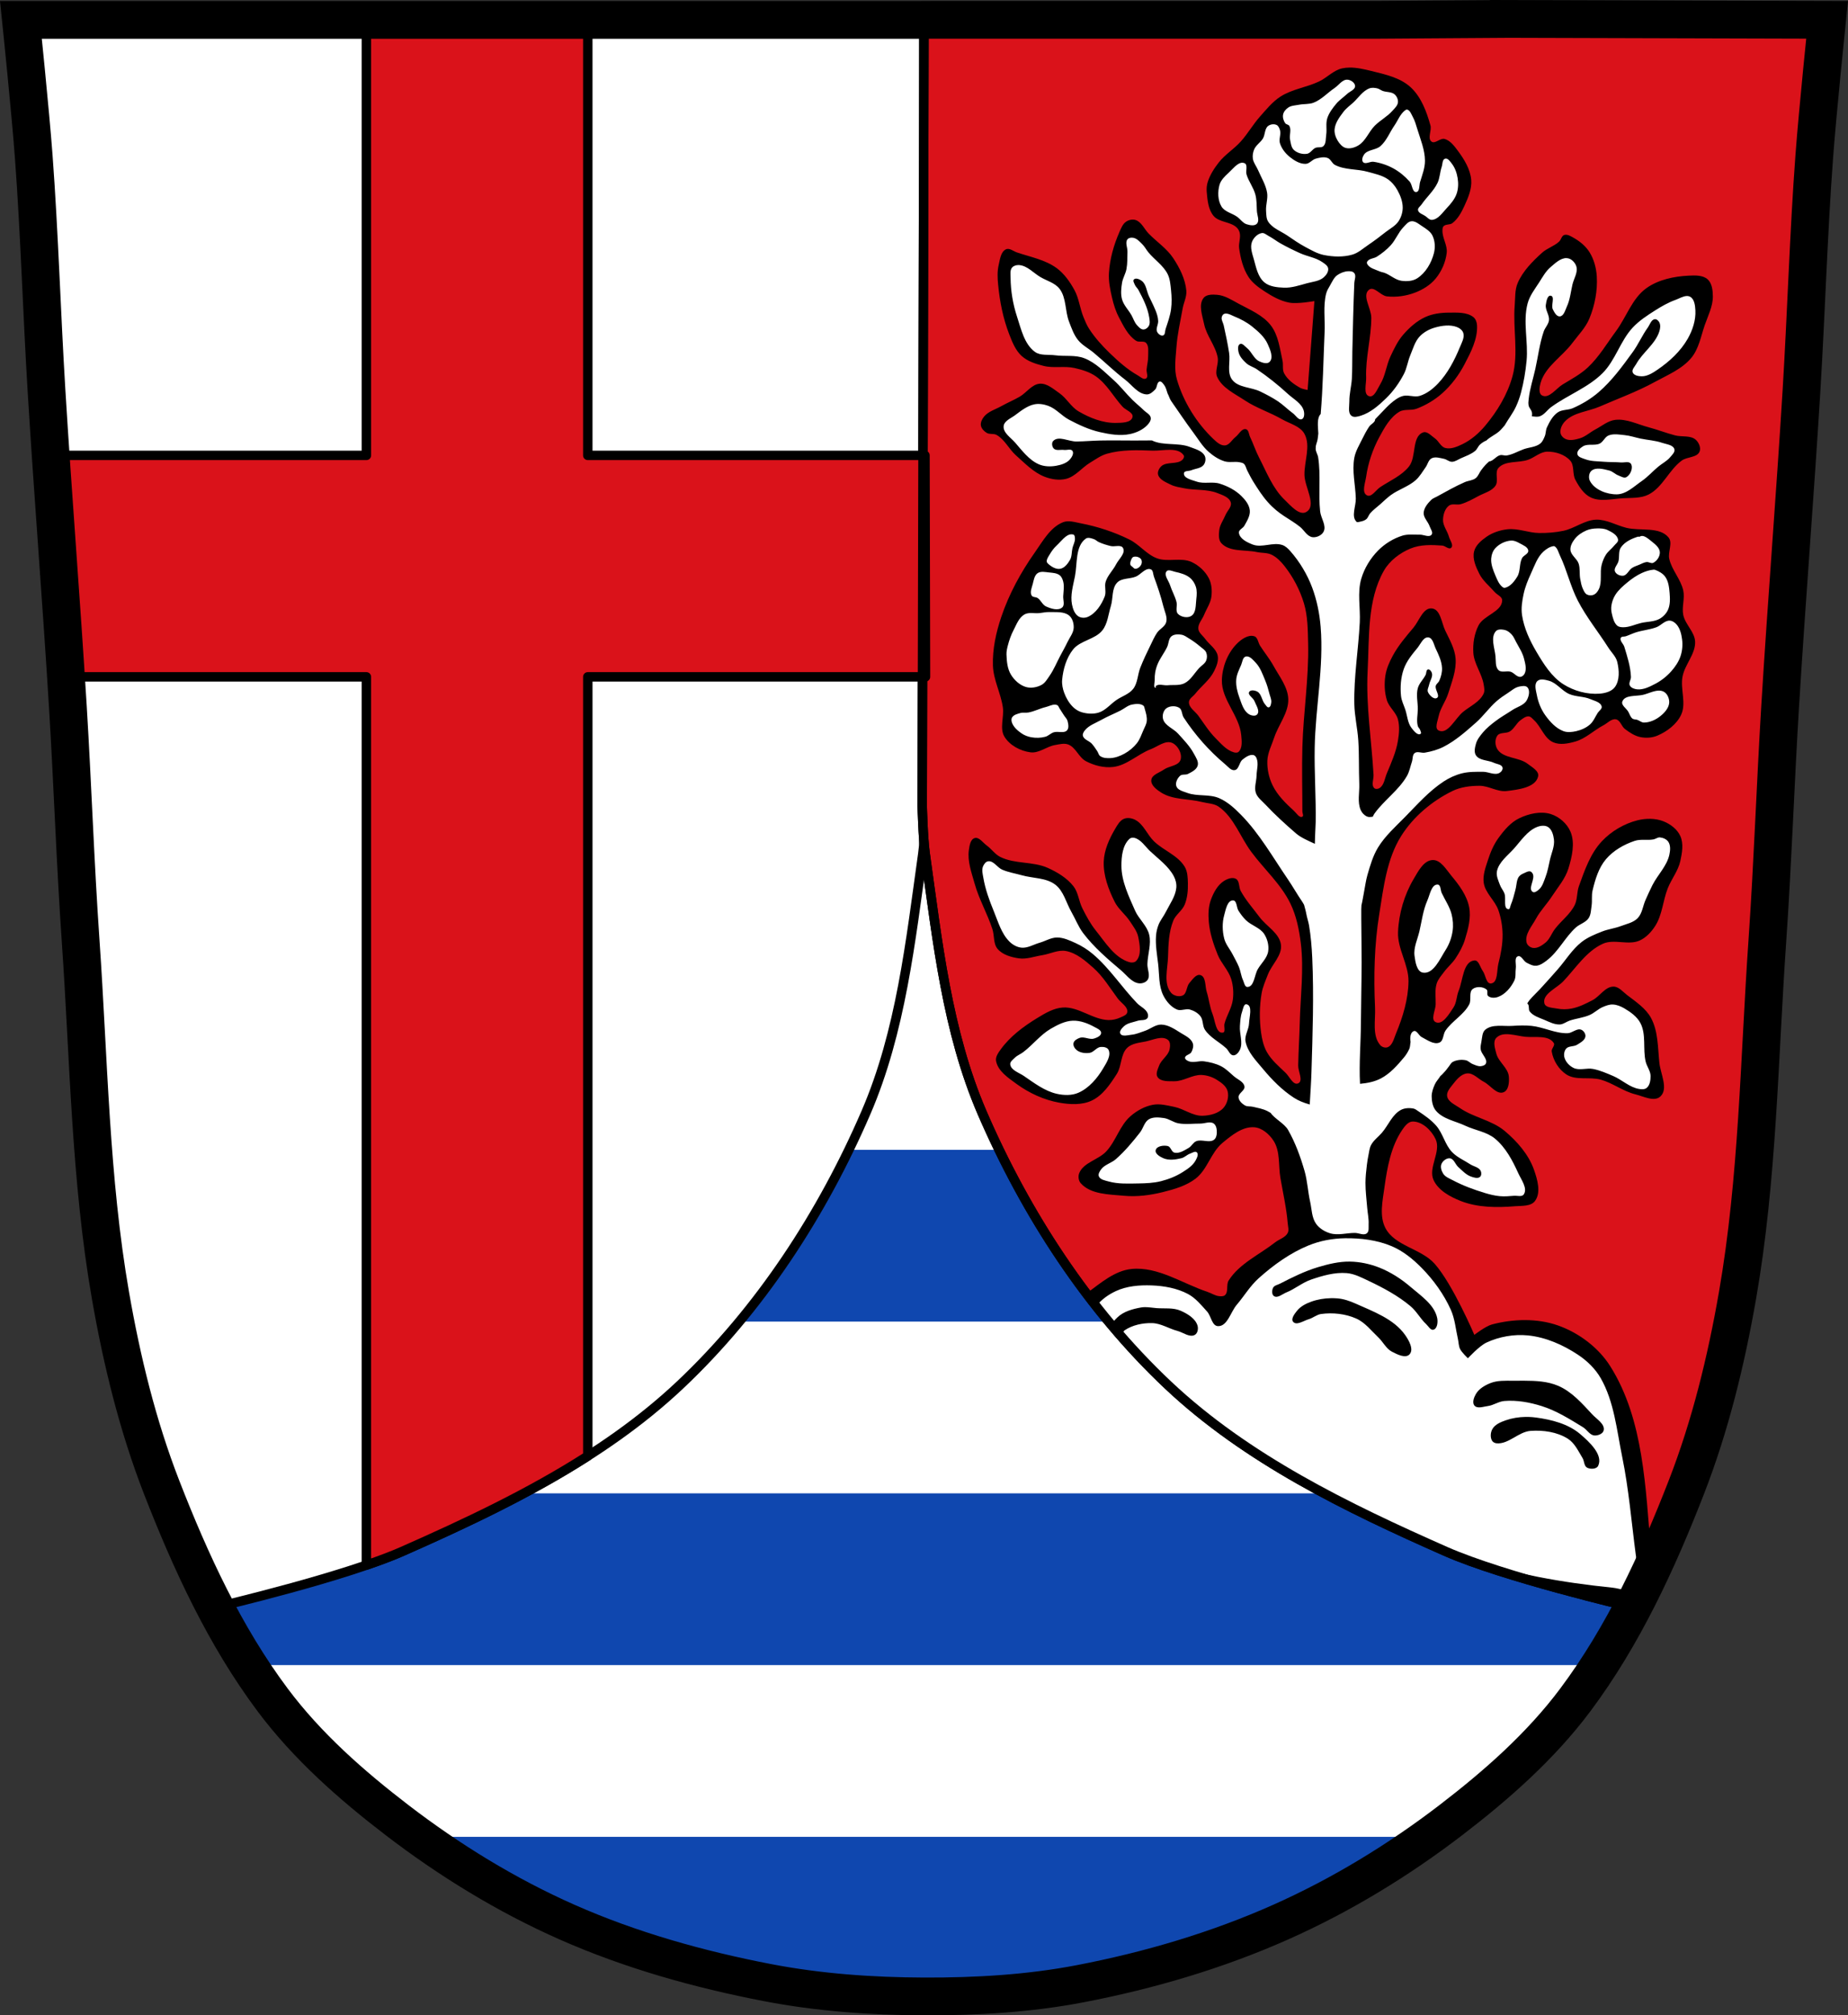 <?xml version="1.0" encoding="UTF-8" standalone="no"?>
<!-- Created with Inkscape (http://www.inkscape.org/) -->

<svg
   xmlns:dc="http://purl.org/dc/elements/1.1/"
   xmlns:cc="http://creativecommons.org/ns#"
   xmlns:rdf="http://www.w3.org/1999/02/22-rdf-syntax-ns#"
   xmlns:svg="http://www.w3.org/2000/svg"
   xmlns="http://www.w3.org/2000/svg"
   xmlns:sodipodi="http://sodipodi.sourceforge.net/DTD/sodipodi-0.dtd"
   xmlns:inkscape="http://www.inkscape.org/namespaces/inkscape"
   width="276.379mm"
   height="301.302mm"
   viewBox="0 0 979.297 1067.606"
   id="svg17310"
   version="1.1"
   inkscape:version="0.91 r13725"
   sodipodi:docname="DEU Sinzing COA.svg">
  <rect x="0" y="0" width="979.297" height="1067.606" fill="#333333" stroke="none"/>
  <defs
     id="defs17312" />
  <sodipodi:namedview
     id="base"
     pagecolor="#ffffff"
     bordercolor="#666666"
     borderopacity="1.0"
     inkscape:pageopacity="0.0"
     inkscape:pageshadow="2"
     inkscape:zoom="0.50486791"
     inkscape:cx="489.64845"
     inkscape:cy="533.80296"
     inkscape:document-units="px"
     inkscape:current-layer="layer1"
     showgrid="false"
     inkscape:window-width="1366"
     inkscape:window-height="745"
     inkscape:window-x="-8"
     inkscape:window-y="-8"
     inkscape:window-maximized="1"
     inkscape:snap-midpoints="true"
     inkscape:snap-smooth-nodes="true"
     inkscape:object-nodes="true"
     inkscape:snap-nodes="false"
     fit-margin-top="0"
     fit-margin-left="0"
     fit-margin-right="0"
     fit-margin-bottom="0" />
  <g
     inkscape:label="Ebene 1"
     inkscape:groupmode="layer"
     id="layer1"
     transform="translate(126.49,18.856)">
    <path
       style="fill:#ffffff;fill-opacity:1;stroke:none;stroke-width:20;stroke-linecap:butt;stroke-linejoin:miter;stroke-miterlimit:4;stroke-dasharray:none;stroke-opacity:1"
       d="m 672.986,-8.842 -70.798,0.478 -235.051,0 -7.958,0.043 -235.051,0 -239.53,0 c 0,0 4.995,48.176 6.784,72.32 3.067,41.378 4.256,82.873 6.784,124.288 3.405,55.766 7.902,111.488 11.307,167.253 2.529,41.415 3.91,82.896 6.784,124.288 4.346,62.593 5.024,125.748 15.786,187.562 6.017,34.562 14.418,68.979 27.136,101.674 15.355,39.473 33.473,78.714 58.839,112.633 18.288,24.456 41.648,45.043 65.884,63.622 27.747,21.272 57.962,39.816 89.932,53.968 33.818,14.97 69.917,25.08 106.24,32.094 27.334,5.278 55.353,7.255 83.192,7.349 27.662,0.094 55.548,-1.52 82.713,-6.741 36.46,-7.007 72.538,-17.626 106.458,-32.746 31.934,-14.235 62.229,-32.696 89.976,-53.968 24.235,-18.58 47.595,-39.166 65.884,-63.623 25.365,-33.919 43.484,-73.16 58.839,-112.633 12.718,-32.695 21.119,-67.156 27.136,-101.718 10.762,-61.814 11.44,-124.969 15.786,-187.562 2.874,-41.392 4.256,-82.873 6.784,-124.288 3.405,-55.766 7.902,-111.444 11.307,-167.21 2.529,-41.415 3.717,-82.909 6.784,-124.288 1.79,-24.144 6.784,-72.32 6.784,-72.32 l -168.732,-0.478 z"
       id="path3873"
       inkscape:connector-curvature="0"
       sodipodi:nodetypes="ccccccsssssssssaaasssssssssccc" />
    <path
       style="opacity:1;fill:#0f47af;fill-opacity:1;fill-rule:nonzero;stroke:none;stroke-width:5;stroke-linecap:round;stroke-linejoin:round;stroke-miterlimit:4;stroke-dasharray:none;stroke-dashoffset:0;stroke-opacity:1"
       d="m -77.086,590.256 c 1.974,25.855 4.686,51.619 9.131,77.15 0.804,4.616 1.654,9.227 2.547,13.834 l 857.119,0 c 0.899,-4.636 1.756,-9.278 2.564,-13.922 4.44,-25.503 7.152,-51.236 9.125,-77.062 l -880.486,0 z m 37.506,181.969 c 12.347,31.421 26.524,62.602 44.791,90.986 l 715.867,0 c 18.272,-28.383 32.455,-59.564 44.805,-90.986 l -805.463,0 z m 135.422,181.971 c 24.406,17.569 50.55,32.959 77.994,45.107 33.818,14.97 69.917,25.08 106.24,32.094 27.334,5.278 55.353,7.255 83.191,7.35 27.662,0.094 55.549,-1.52 82.715,-6.74 36.46,-7.007 72.537,-17.626 106.457,-32.746 27.387,-12.208 53.564,-27.532 77.967,-45.064 l -534.564,0 z"
       id="rect18092"
       inkscape:connector-curvature="0" />
    <path
       sodipodi:nodetypes="ccscsscccaaaaccscc"
       d="m 17.565,-6.326 c -66.31,0.055 -129,0.5 -129,0.5 0,0 4.992,48.17 6.781,72.31 3.067,41.38 4.253,82.87 6.781,124.28 3.405,55.766 7.908,111.52 11.313,167.28 2.529,41.41 3.907,82.89 6.781,124.28 4.346,62.59 5.02,125.75 15.781,187.56 6.02,34.562 14.438,68.961 27.16,101.66 7.965,20.476 26.75,60.53 26.75,60.53 0,0 65.974,-15.478 96.794,-29.085 52.293,-23.087 105.516,-48.913 147.122,-88.111 42.389,-39.936 75.437,-90.817 98.535,-144.279 18.564,-42.969 23.646,-90.794 30.155,-137.147 1.174,-8.364 1.585,-25.288 1.585,-25.288 l -0.938,-414 c 0,0 -155.96,1.122 -235.06,0 -29.665,-0.421 -70.74,-0.533 -110.53,-0.5 z"
       id="path17930"
       inkscape:connector-curvature="0"
       style="fill:#ffffff;stroke:#000000;stroke-width:5;stroke-linejoin:round" />
    <path
       sodipodi:nodetypes="ccscsscccaaaaccscc"
       d="m 708.751,-6.326 c 66.31,0.055 129,0.5 129,0.5 0,0 -4.992,48.17 -6.781,72.31 -3.067,41.38 -4.253,82.87 -6.781,124.28 -3.405,55.766 -7.908,111.52 -11.313,167.28 -2.529,41.41 -3.907,82.89 -6.781,124.28 -4.346,62.59 -5.02,125.75 -15.781,187.56 -6.02,34.562 -14.438,68.961 -27.16,101.66 -7.965,20.476 -26.75,60.53 -26.75,60.53 0,0 -65.974,-15.478 -96.794,-29.085 -52.293,-23.087 -105.516,-48.913 -147.122,-88.111 -42.389,-39.936 -75.437,-90.817 -98.535,-144.279 -18.564,-42.969 -23.646,-90.794 -30.155,-137.147 -1.174,-8.364 -1.585,-25.288 -1.585,-25.288 l 0.938,-414 c 0,0 155.96,1.122 235.06,0 29.665,-0.421 70.74,-0.533 110.53,-0.5 z"
       id="path17930-5"
       inkscape:connector-curvature="0"
       style="fill:#da121a;fill-opacity:1;stroke:#000000;stroke-width:5;stroke-linejoin:round" />
    <path
       style="opacity:1;fill:#da121a;fill-opacity:1;fill-rule:nonzero;stroke:#000000;stroke-width:5;stroke-linecap:round;stroke-linejoin:round;stroke-miterlimit:4;stroke-dasharray:none;stroke-dashoffset:0;stroke-opacity:1"
       d="m 67.672,-6.279 0,228.662 -163.504,0 c 2.624,39.109 5.571,78.215 8.109,117.322 l 155.395,0 0,470.551 c 7.056,-2.418 13.607,-4.871 19.035,-7.268 33.481,-14.781 67.337,-30.692 98.287,-50.51 l 0,-412.773 178.953,0 -0.266,-117.322 -178.688,0 0,-227.799 c -20.751,-0.07 -40.618,-0.189 -56.891,-0.42 -17.111,-0.243 -38.164,-0.375 -60.432,-0.443 z"
       id="rect18058"
       inkscape:connector-curvature="0" />
    <path
       style="fill:#000000;fill-rule:evenodd;stroke:none;stroke-width:1;stroke-linecap:butt;stroke-linejoin:round;stroke-miterlimit:4;stroke-dasharray:none;stroke-opacity:1"
       d="m 588.58,16.945 c -1.298,0.018 -2.585,0.146 -3.854,0.422 -4.566,0.992 -7.972,4.914 -12.189,6.926 -6.624,3.16 -14.331,4.055 -20.498,8.033 -4.225,2.726 -7.459,6.772 -10.803,10.527 -3.722,4.179 -6.505,9.137 -10.25,13.295 -3.584,3.979 -8.339,6.859 -11.635,11.08 -2.418,3.096 -4.616,6.51 -5.816,10.25 -0.539,1.68 -0.705,3.506 -0.555,5.264 0.376,4.398 0.788,9.342 3.602,12.742 2.896,3.5 8.855,3.007 12.188,6.094 0.79,0.732 1.392,1.727 1.662,2.77 0.695,2.683 -0.668,5.567 -0.277,8.311 0.753,5.29 2.071,10.758 4.986,15.236 2.033,3.123 5.196,5.432 8.311,7.479 4.075,2.677 8.503,5.203 13.297,6.094 4.366,0.811 13.297,-0.83 13.297,-0.83 l -3.602,47.092 c 0,0 -2.703,-0.457 -3.879,-1.109 -3.373,-1.871 -6.804,-4.335 -8.586,-7.756 -1.032,-1.981 -0.343,-4.469 -0.832,-6.648 -1.426,-6.353 -2.172,-13.36 -6.094,-18.559 -4.164,-5.52 -11.087,-8.355 -17.174,-11.635 -3.608,-1.944 -7.273,-4.369 -11.357,-4.709 -2.455,-0.205 -5.689,-0.281 -7.203,1.662 -2.838,3.642 -0.653,9.327 0.277,13.85 1.286,6.248 6.063,11.452 7.201,17.729 0.61,3.363 -1.669,7.129 -0.275,10.25 2.617,5.862 9.335,8.911 14.682,12.465 6.122,4.069 13.299,6.3 19.666,9.973 4.104,2.367 9.654,3.591 11.912,7.756 3.477,6.413 -0.208,14.591 0,21.883 0.185,6.471 6.581,15.933 1.107,19.391 -3.738,2.361 -8.442,-3.313 -11.635,-6.371 -6.313,-6.047 -9.555,-14.674 -13.572,-22.438 -1.806,-3.489 -2.998,-7.266 -4.709,-10.803 -0.683,-1.413 -0.684,-3.814 -2.217,-4.154 -2.253,-0.501 -3.714,2.741 -5.539,4.154 -1.87,1.448 -3.185,4.225 -5.541,4.432 -2.305,0.203 -4.416,-1.731 -6.094,-3.324 -8.956,-8.507 -15.935,-19.719 -19.391,-31.578 -1.576,-5.408 -0.678,-11.279 -0.277,-16.898 0.498,-6.996 2.063,-13.877 3.324,-20.775 0.577,-3.153 2.228,-6.226 1.939,-9.418 -0.556,-6.148 -3.521,-12.025 -6.926,-17.174 -3.386,-5.119 -8.723,-8.637 -13.02,-13.02 -2.332,-2.378 -3.762,-6.154 -6.924,-7.201 -1.599,-0.53 -3.577,-0.093 -4.986,0.83 -1.843,1.207 -2.716,3.524 -3.602,5.541 -2.989,6.808 -5.071,14.185 -5.541,21.605 -0.283,4.458 0.639,8.949 1.662,13.297 0.829,3.525 1.912,7.045 3.602,10.248 2.404,4.558 4.81,9.674 9.141,12.467 1.507,0.972 4.027,-0.191 5.264,1.107 1.612,1.693 1.056,4.589 1.107,6.926 0.053,2.416 -0.621,4.794 -0.83,7.201 -0.136,1.567 1.041,3.852 -0.277,4.709 -1.323,0.86 -3.059,-0.884 -4.432,-1.662 -5.545,-3.143 -10.383,-7.473 -14.959,-11.91 -3.998,-3.877 -7.776,-8.068 -10.803,-12.742 -1.28,-1.976 -2.165,-4.188 -3.047,-6.371 -1.859,-4.602 -2.324,-9.775 -4.709,-14.129 -2.397,-4.376 -5.395,-8.681 -9.418,-11.633 -6.082,-4.464 -13.908,-5.886 -21.053,-8.311 -1.91,-0.648 -3.984,-2.499 -5.818,-1.662 -2.781,1.269 -3.176,5.335 -3.877,8.311 -0.805,3.416 -0.616,7.032 -0.277,10.525 0.859,8.852 2.605,17.746 5.816,26.039 1.613,4.165 3.345,8.629 6.648,11.635 3.148,2.865 7.507,4.224 11.635,5.262 5.296,1.331 11.015,-0.082 16.344,1.109 3.966,0.886 8.028,2.101 11.357,4.432 5.842,4.09 9.316,10.803 14.127,16.066 1.719,1.88 5.869,3.067 5.264,5.541 -0.743,3.035 -5.741,2.999 -8.865,3.047 -6.863,0.105 -13.743,-2.632 -19.668,-6.096 -4.06,-2.374 -6.381,-7.018 -10.248,-9.693 -3.124,-2.162 -6.457,-5.209 -10.25,-4.986 -4.27,0.251 -7.096,4.789 -10.803,6.924 -3.149,1.814 -6.524,3.212 -9.695,4.986 -3.11,1.739 -6.895,2.776 -9.143,5.541 -1.05,1.292 -1.933,3.067 -1.662,4.709 0.267,1.622 1.653,3.009 3.049,3.877 1.523,0.947 3.697,0.235 5.262,1.109 4.333,2.422 6.538,7.507 10.25,10.803 4.736,4.206 9.326,9.073 15.234,11.357 3.548,1.372 7.67,2.041 11.357,1.107 4.965,-1.257 8.351,-5.95 12.742,-8.586 2.869,-1.722 5.648,-3.789 8.865,-4.709 7.742,-2.214 16.054,-1.984 24.1,-1.662 5.598,0.224 13.511,-2.168 16.621,2.492 0.423,0.633 -0.033,1.662 -0.555,2.217 -2.72,2.894 -8.477,0.865 -11.357,3.6 -1.144,1.086 -2.085,2.913 -1.662,4.434 0.757,2.723 4.124,3.991 6.648,5.262 2.221,1.118 4.768,1.44 7.203,1.939 5.756,1.182 11.981,0.349 17.451,2.494 2.718,1.066 6.38,2.184 7.201,4.986 0.676,2.304 -1.849,4.429 -2.77,6.646 -1.111,2.676 -2.986,5.155 -3.324,8.033 -0.273,2.322 -0.473,5.203 1.107,6.926 4.375,4.77 12.509,3.354 18.838,4.709 2.568,0.55 5.39,0.244 7.756,1.385 2.77,1.335 5.027,3.676 6.924,6.096 4.56,5.818 8.122,12.586 10.25,19.666 2.057,6.846 2.045,14.184 2.217,21.33 0.44,18.305 -2.539,36.544 -3.047,54.848 -0.315,11.353 0,22.715 0,34.072 0,0.923 0.817,2.34 0,2.77 -1.587,0.835 -3.107,-1.84 -4.434,-3.047 -4.364,-3.97 -8.774,-8.27 -11.357,-13.574 -1.943,-3.989 -2.942,-8.586 -2.77,-13.02 0.164,-4.233 2.275,-8.164 3.602,-12.188 2.278,-6.907 7.727,-13.229 7.479,-20.498 -0.218,-6.362 -4.687,-11.874 -7.756,-17.451 -2.087,-3.792 -4.872,-7.157 -7.201,-10.805 -1.048,-1.642 -1.19,-4.404 -3.049,-4.986 -3.275,-1.025 -7.028,1.694 -9.418,4.156 -4.788,4.934 -7.595,12.239 -7.756,19.113 -0.24,10.277 9.307,18.85 10.25,29.086 0.274,2.978 0.776,6.796 -1.385,8.863 -0.604,0.578 -1.689,0.503 -2.494,0.277 -3.93,-1.101 -6.813,-4.589 -9.695,-7.479 -3.535,-3.543 -6.192,-7.868 -9.141,-11.912 -1.72,-2.359 -5.042,-4.282 -4.986,-7.201 0.035,-1.846 2.177,-2.984 3.324,-4.432 3.217,-4.058 7.659,-7.279 9.973,-11.912 1.271,-2.545 2.522,-5.527 1.938,-8.311 -0.76,-3.614 -4.495,-5.861 -6.646,-8.863 -1.238,-1.728 -3.375,-3.15 -3.602,-5.264 -0.286,-2.677 2.039,-4.982 3.047,-7.479 1.303,-3.228 3.465,-6.239 3.879,-9.695 0.389,-3.241 0.119,-6.799 -1.387,-9.695 -1.928,-3.71 -5.34,-6.845 -9.141,-8.588 -5.571,-2.554 -12.529,0.169 -18.283,-1.939 -5.555,-2.035 -9.377,-7.35 -14.68,-9.973 -8.114,-4.012 -16.873,-6.874 -25.762,-8.586 -3.088,-0.595 -6.501,-1.725 -9.42,-0.555 -6.792,2.722 -10.737,10.089 -14.957,16.066 -7.384,10.459 -13.64,21.94 -17.729,34.072 -2.783,8.257 -4.705,17.053 -4.432,25.762 0.238,7.589 4.177,14.646 5.262,22.16 0.74,5.125 -1.839,11.076 0.832,15.512 2.777,4.613 8.508,7.637 13.85,8.311 4.493,0.567 8.553,-3.134 13.02,-3.877 2.279,-0.379 4.762,-1.086 6.926,-0.277 4.039,1.509 5.598,6.866 9.418,8.863 4.349,2.274 9.53,3.617 14.404,3.047 7.302,-0.854 13.072,-6.808 19.945,-9.418 3.688,-1.4 7.74,-4.901 11.355,-3.324 3.028,1.32 5.365,5.696 4.434,8.865 -0.968,3.297 -6.059,3.28 -8.865,5.264 -2.356,1.665 -6.351,2.67 -6.648,5.539 -0.291,2.811 2.875,5.138 5.264,6.648 6.247,3.951 14.447,3.154 21.607,4.986 2.974,0.761 6.348,0.733 8.863,2.492 8.023,5.609 11.355,15.952 17.174,23.824 6.816,9.223 15.76,17.109 20.777,27.422 3.175,6.525 4.655,13.85 5.539,21.053 1.709,13.932 -0.206,28.074 -0.555,42.105 -0.188,7.574 -0.692,15.139 -0.83,22.715 -0.057,3.139 2.843,8.086 0,9.418 -2.612,1.224 -4.57,-3.538 -6.648,-5.539 -3.58,-3.446 -7.543,-6.746 -9.973,-11.08 -1.743,-3.109 -2.557,-6.72 -3.047,-10.25 -0.952,-6.86 -0.878,-13.947 0.277,-20.775 0.584,-3.455 2.065,-6.703 3.324,-9.973 2.065,-5.363 7.628,-10.085 6.926,-15.789 -0.756,-6.141 -7.656,-9.723 -11.357,-14.682 -3.403,-4.559 -7.253,-8.853 -9.973,-13.85 -1.09,-2.003 -0.507,-5.252 -2.494,-6.371 -1.878,-1.058 -4.554,-0.052 -6.371,1.107 -3.412,2.177 -5.532,6.172 -6.924,9.973 -1.339,3.658 -1.437,7.751 -1.109,11.633 0.507,6.004 2.449,11.868 4.709,17.453 1.86,4.598 5.78,8.269 7.203,13.02 1.036,3.46 1.295,7.221 0.83,10.803 -0.578,4.46 -3.299,8.39 -4.432,12.742 -0.402,1.543 0.742,4.445 -0.83,4.709 -3.75,0.629 -4.125,-6.444 -5.541,-9.973 -1.493,-3.721 -1.834,-7.814 -3.047,-11.635 -0.955,-3.008 -0.306,-7.943 -3.324,-8.863 -2.279,-0.695 -4.239,2.368 -5.816,4.154 -1.668,1.889 -1.306,5.608 -3.602,6.648 -1.897,0.86 -4.725,0.185 -6.094,-1.385 -4.203,-4.82 -1.845,-12.721 -1.662,-19.113 0.184,-6.435 0.378,-13.136 2.77,-19.113 1.304,-3.259 4.788,-5.33 6.094,-8.588 1.424,-3.551 1.75,-7.532 1.662,-11.357 -0.067,-2.915 -0.177,-6.077 -1.662,-8.586 -3.607,-6.094 -11.268,-8.636 -16.344,-13.574 -3.611,-3.513 -5.485,-9.064 -9.971,-11.357 -1.734,-0.887 -4.004,-1.264 -5.818,-0.555 -2.192,0.858 -3.513,3.236 -4.709,5.264 -3.131,5.307 -5.879,11.293 -6.094,17.451 -0.257,7.365 2.508,14.745 5.816,21.33 1.948,3.879 5.664,6.613 8.033,10.25 1.714,2.631 3.805,5.233 4.434,8.309 0.854,4.177 1.821,9.647 -1.109,12.744 -0.898,0.948 -2.633,0.951 -3.877,0.553 -7.651,-2.447 -12.42,-10.357 -17.451,-16.619 -2.906,-3.617 -5.126,-7.763 -7.203,-11.912 -1.873,-3.741 -2.119,-8.349 -4.709,-11.635 -3.442,-4.367 -8.505,-7.41 -13.574,-9.695 -7.861,-3.544 -17.497,-1.953 -25.207,-5.816 -2.812,-1.409 -4.65,-4.255 -7.201,-6.094 -2.017,-1.454 -3.988,-4.587 -6.371,-3.879 -2.257,0.671 -2.725,4.039 -3.049,6.371 -0.825,5.939 1.441,11.952 3.049,17.729 2.312,8.309 6.746,15.899 9.418,24.1 1.124,3.45 0.412,7.769 2.77,10.527 2.686,3.143 7.263,4.411 11.357,4.984 4.061,0.568 8.136,-1.034 12.188,-1.662 4.26,-0.661 8.508,-3.028 12.742,-2.215 5.537,1.063 10.184,5.125 14.404,8.863 5.214,4.618 8.865,10.753 13.02,16.344 1.742,2.344 5.436,4.318 4.986,7.203 -0.233,1.496 -2.226,2.131 -3.6,2.77 -1.971,0.916 -4.201,1.445 -6.373,1.385 -8.33,-0.23 -15.781,-7.141 -24.1,-6.648 -4.878,0.289 -9.401,2.995 -13.572,5.541 -7.266,4.436 -14.408,9.717 -19.391,16.619 -1.285,1.78 -2.862,3.932 -2.494,6.096 0.91,5.352 6.417,8.991 10.805,12.188 6.683,4.869 14.572,8.536 22.715,9.973 5.649,0.997 11.984,1.336 17.174,-1.107 5.851,-2.755 9.819,-8.677 13.297,-14.129 2.674,-4.192 1.936,-10.423 5.539,-13.85 2.476,-2.354 6.347,-2.646 9.695,-3.324 3.901,-0.791 8.787,-3.295 11.912,-0.83 1.323,1.044 1.171,3.334 0.83,4.984 -0.69,3.336 -4.357,5.393 -5.539,8.588 -0.711,1.923 -1.981,4.396 -0.832,6.094 1.708,2.522 5.82,2.189 8.865,2.217 4.927,0.045 9.48,-3.507 14.404,-3.324 2.802,0.104 5.65,1.015 8.033,2.492 2.387,1.479 5.098,3.381 5.816,6.096 0.779,2.944 -0.187,6.591 -2.215,8.863 -2.626,2.943 -7.139,4.05 -11.082,4.156 -5.225,0.141 -9.835,-3.665 -14.957,-4.709 -3.727,-0.76 -7.621,-1.82 -11.357,-1.109 -4.381,0.833 -8.562,3.15 -11.912,6.094 -5.637,4.954 -7.646,13.052 -12.742,18.561 -4.191,4.531 -12.187,5.875 -14.404,11.635 -0.638,1.658 -0.343,3.93 0.832,5.262 5.278,5.982 15.047,5.903 22.99,6.648 6.833,0.641 13.838,-0.289 20.5,-1.939 6.108,-1.513 12.477,-3.346 17.451,-7.201 6.203,-4.808 8.085,-13.827 14.127,-18.836 4.832,-4.006 10.639,-8.798 16.896,-8.311 4.163,0.324 7.998,3.685 10.25,7.201 3.595,5.612 2.472,13.1 3.602,19.668 1.379,8.019 3.229,15.989 3.877,24.1 0.132,1.657 0.743,3.5 0,4.986 -1.239,2.478 -4.467,3.277 -6.646,4.986 -8.362,6.56 -18.969,11.241 -24.654,20.221 -1.426,2.252 0.006,5.936 -1.939,7.758 -0.753,0.706 -2.018,0.64 -3.047,0.553 -2.154,-0.182 -4.042,-1.533 -6.094,-2.215 -13.362,-4.439 -26.436,-13.618 -40.443,-12.189 -8.878,0.906 -16.347,7.466 -23.545,12.742 -0.107,0.078 -0.224,0.156 -0.332,0.234 13.12,17.395 27.553,33.715 43.273,48.525 41.606,39.198 94.828,65.022 147.121,88.109 30.82,13.607 96.795,29.086 96.795,29.086 0,0 5.798,-12.389 12.301,-26.85 -0.107,-0.768 -0.202,-1.528 -0.268,-2.264 -2.97,-33.339 -3.754,-69.749 -21.607,-98.061 -6.246,-9.905 -16.658,-17.71 -27.701,-21.605 -10.973,-3.871 -23.651,-3.523 -34.902,-0.555 -3.522,0.929 -9.418,5.539 -9.418,5.539 0,0 -11.491,-26.924 -21.053,-37.672 -7.12,-8.004 -21.044,-9.359 -26.039,-18.836 -3.359,-6.373 -1.537,-14.47 -0.553,-21.607 1.453,-10.531 3.434,-21.684 9.418,-30.471 1.331,-1.955 3.174,-4.412 5.539,-4.432 5.134,-0.043 10.045,4.753 12.189,9.418 3.012,6.553 -4.128,15.056 -1.109,21.605 2.536,5.501 8.769,8.859 14.404,11.082 8.974,3.54 19.195,3.548 28.811,2.77 3.616,-0.293 8.358,0.14 10.525,-2.77 3.311,-4.446 1.297,-11.396 -0.555,-16.621 -2.862,-8.077 -8.947,-14.991 -15.512,-20.498 -6.834,-5.732 -16.498,-7.098 -23.822,-12.189 -2.468,-1.716 -6.048,-3.148 -6.648,-6.094 -0.446,-2.186 1.391,-4.339 2.77,-6.094 2.031,-2.586 4.485,-5.762 7.756,-6.094 3.287,-0.334 5.926,2.924 8.865,4.432 3.528,1.81 6.847,7.018 10.525,5.539 2.709,-1.089 3.03,-5.4 2.771,-8.309 -0.41,-4.61 -5.505,-7.705 -6.648,-12.189 -0.684,-2.684 -1.923,-6.317 0,-8.311 3.593,-3.723 10.359,-1.025 15.512,-0.553 5.086,0.467 12.274,-1.021 14.959,3.324 0.801,1.295 -1.353,2.928 -1.109,4.432 0.771,4.753 3.722,9.56 7.758,12.188 5.165,3.364 12.35,1.091 18.281,2.77 6.37,1.803 11.856,6.17 18.283,7.758 4.318,1.067 10.071,4.17 13.297,1.107 4.288,-4.071 0.08,-11.85 -0.555,-17.729 -0.867,-8.03 -0.589,-16.718 -4.432,-23.822 -2.796,-5.17 -8.09,-8.598 -12.742,-12.189 -2.231,-1.723 -4.384,-4.466 -7.203,-4.432 -4.405,0.054 -7.17,5.175 -11.08,7.203 -3.531,1.831 -7.174,3.679 -11.08,4.432 -2.539,0.489 -5.221,0.507 -7.756,0 -2.354,-0.471 -6.093,-0.434 -6.648,-2.77 -1.183,-4.969 6.452,-7.934 9.973,-11.635 6.663,-7.003 12.234,-15.987 21.053,-19.945 5.918,-2.657 13.463,0.973 19.391,-1.662 3.463,-1.539 6.261,-4.567 8.309,-7.756 3.786,-5.897 4.068,-13.43 6.648,-19.945 1.947,-4.917 5.514,-9.239 6.648,-14.404 0.951,-4.329 1.831,-9.259 0,-13.295 -1.622,-3.575 -5.216,-6.302 -8.863,-7.756 -4.292,-1.711 -9.37,-1.679 -13.852,-0.555 -7.066,1.773 -13.839,5.78 -18.836,11.08 -6.119,6.49 -9.164,15.43 -12.188,23.822 -1.154,3.204 -0.722,6.913 -2.217,9.973 -2.419,4.95 -7.202,8.35 -10.527,12.742 -1.762,2.328 -2.714,5.367 -4.984,7.203 -1.867,1.51 -4.275,3.128 -6.648,2.77 -1.426,-0.215 -2.965,-1.373 -3.324,-2.77 -1.135,-4.418 2.813,-8.734 4.986,-12.744 2.271,-4.19 5.706,-7.64 8.309,-11.633 3.165,-4.856 7.175,-9.415 8.865,-14.959 1.889,-6.192 3.58,-13.407 1.107,-19.391 -1.798,-4.351 -6.026,-8.033 -10.525,-9.418 -5.342,-1.645 -11.579,-0.195 -16.621,2.217 -4.596,2.198 -8.088,6.402 -11.08,10.525 -2.523,3.477 -4.222,7.547 -5.541,11.635 -1.268,3.93 -2.861,8.109 -2.215,12.188 0.853,5.386 5.973,9.251 7.756,14.404 1.41,4.074 2.151,8.431 2.217,12.742 0.079,5.223 -0.937,10.449 -2.217,15.514 -0.916,3.625 -0.165,10.087 -3.879,10.525 -2.645,0.312 -2.86,-4.499 -4.432,-6.648 -1.396,-1.909 -2.078,-5.772 -4.432,-5.539 -6,0.594 -6.018,10.49 -8.311,16.066 -1.177,2.863 -1.041,6.295 -2.77,8.863 -2.271,3.374 -5.74,9.492 -9.418,7.756 -2.839,-1.34 -0.078,-6.28 0,-9.418 0.092,-3.697 -0.57,-7.556 0.553,-11.08 0.731,-2.294 2.452,-4.155 3.879,-6.094 1.864,-2.533 4.363,-4.578 6.094,-7.203 2.046,-3.103 3.902,-6.416 4.986,-9.971 1.684,-5.521 3.327,-11.511 2.217,-17.176 -1.225,-6.249 -5.336,-11.732 -9.418,-16.619 -2.774,-3.321 -5.65,-8.507 -9.973,-8.311 -4.696,0.213 -7.573,5.93 -9.973,9.973 -5.011,8.442 -7.936,18.444 -8.311,28.254 -0.339,8.867 5.656,17.166 5.541,26.039 -0.123,9.495 -3.007,18.931 -6.648,27.701 -1.081,2.603 -1.804,6.181 -4.432,7.201 -1.253,0.487 -2.997,-0.092 -3.879,-1.107 -4.402,-5.067 -2.457,-13.241 -2.77,-19.945 -0.766,-16.435 -0.389,-33.062 2.215,-49.307 2.277,-14.202 3.973,-29.378 11.635,-41.551 6.413,-10.189 16.333,-18.53 27.146,-23.822 4.392,-2.149 9.515,-2.771 14.404,-2.771 4.889,0 9.552,3.373 14.404,2.771 6.067,-0.752 15.289,-1.791 16.621,-7.758 0.629,-2.815 -3.267,-4.873 -5.541,-6.648 -4.687,-3.66 -12.905,-2.719 -16.066,-7.756 -1.276,-2.033 -1.404,-5.254 0,-7.201 1.366,-1.895 4.677,-0.964 6.648,-2.217 2.327,-1.479 3.453,-4.395 5.699,-5.994 1.285,-0.915 2.738,-2.111 4.309,-1.959 1.118,0.109 1.911,1.203 2.742,1.959 3.834,3.49 5.435,9.678 10.186,11.752 3.592,1.568 7.984,0.687 11.752,-0.393 5.512,-1.579 9.807,-5.958 14.887,-8.617 2.174,-1.138 4.252,-3.605 6.66,-3.135 2.267,0.443 2.868,3.686 4.701,5.092 2.457,1.883 5.191,3.702 8.227,4.311 2.956,0.593 6.236,0.399 9.01,-0.783 5.108,-2.176 10.144,-5.959 12.535,-10.971 2.926,-6.133 -0.517,-13.7 0.785,-20.369 1.25,-6.406 6.89,-11.89 6.658,-18.412 -0.183,-5.141 -5.2,-9.071 -6.268,-14.104 -0.895,-4.215 0.89,-8.711 0,-12.928 -1.268,-6.006 -6.072,-10.862 -7.443,-16.846 -0.846,-3.693 2.023,-8.438 -0.391,-11.359 -4.863,-5.885 -14.92,-3.256 -22.33,-5.094 -5.38,-1.335 -10.522,-4.493 -16.062,-4.309 -6.067,0.202 -11.299,4.612 -17.236,5.875 -4.232,0.9 -8.601,1.23 -12.928,1.176 -5.652,-0.071 -11.229,-2.6 -16.846,-1.959 -3.857,0.44 -7.775,1.711 -10.969,3.918 -2.82,1.949 -5.853,4.503 -6.66,7.834 -0.947,3.91 0.942,8.156 2.742,11.754 1.908,3.813 5.423,6.583 8.229,9.793 1.277,1.462 3.933,2.367 3.916,4.309 -0.053,6.097 -9.768,7.887 -12.535,13.32 -2.232,4.382 -3.056,9.587 -2.742,14.494 0.377,5.893 4.559,11.014 5.484,16.846 0.246,1.548 0.64,3.271 0,4.701 -2.003,4.474 -7.184,6.678 -10.969,9.793 -4.174,3.435 -8.086,12.201 -12.928,9.795 -2.222,-1.104 -0.489,-5.011 0,-7.443 0.866,-4.303 3.78,-7.955 5.092,-12.145 1.874,-5.988 4.367,-12.153 3.918,-18.412 -0.379,-5.275 -3.2,-10.117 -5.484,-14.887 -1.974,-4.12 -2.511,-11.238 -7.051,-11.752 -4.68,-0.53 -6.759,6.584 -9.795,10.186 -3.973,4.713 -8.042,9.46 -10.969,14.885 -1.786,3.309 -3.367,6.859 -3.918,10.578 -0.633,4.271 -0.457,8.793 0.785,12.928 1.128,3.754 4.861,6.399 5.875,10.186 0.98,3.658 0.619,7.625 0,11.361 -0.993,5.989 -3.533,11.636 -5.875,17.236 -1.127,2.694 -1.434,6.299 -3.918,7.834 -0.778,0.481 -2.078,0.628 -2.742,0 -1.71,-1.618 -0.26,-4.7 -0.393,-7.051 -1.03,-18.282 -4.078,-36.557 -3.133,-54.844 0.929,-17.966 -0.294,-37.651 8.617,-53.279 3.031,-5.316 8.452,-9.404 14.104,-11.752 5.208,-2.164 11.223,-1.995 16.846,-1.566 1.611,0.123 3.532,2.29 4.701,1.176 1.446,-1.378 -0.651,-3.95 -1.176,-5.877 -0.836,-3.068 -3.236,-5.831 -3.135,-9.01 0.086,-2.691 0.989,-5.818 3.135,-7.443 1.678,-1.271 4.242,-0.207 6.268,-0.783 3.316,-0.943 6.358,-2.693 9.402,-4.311 3.105,-1.649 7.04,-2.572 9.01,-5.484 1.78,-2.632 -0.561,-7.043 1.566,-9.402 3.628,-4.023 10.553,-2.531 15.67,-4.309 3.482,-1.21 6.499,-4.252 10.186,-4.309 4.34,-0.067 9.243,1.473 12.145,4.701 2.351,2.615 1.085,7.085 2.742,10.186 1.963,3.673 4.455,7.636 8.227,9.4 5.087,2.38 11.239,0.726 16.846,0.393 4.609,-0.274 9.593,0.128 13.711,-1.959 7.495,-3.799 10.839,-13.069 17.629,-18.02 2.831,-2.064 8.031,-1.477 9.402,-4.701 0.857,-2.014 -0.342,-4.792 -1.959,-6.268 -2.763,-2.52 -7.349,-1.413 -10.969,-2.352 -4.758,-1.234 -9.35,-3.056 -14.104,-4.309 -5.821,-1.534 -11.649,-4.609 -17.629,-3.918 -3.887,0.449 -7.112,3.273 -10.576,5.094 -2.796,1.469 -5.196,3.809 -8.227,4.699 -2.384,0.701 -5.155,1.359 -7.443,0.393 -1.279,-0.54 -2.494,-1.769 -2.742,-3.135 -0.4,-2.195 0.807,-4.656 2.35,-6.268 4.613,-4.818 12.297,-5.17 18.412,-7.834 9.7,-4.226 19.712,-7.842 28.99,-12.928 6.86,-3.76 14.619,-6.884 19.586,-12.928 3.941,-4.796 5.032,-11.367 7.053,-17.236 1.723,-5.003 4.363,-9.988 4.309,-15.279 -0.032,-3.139 -0.408,-6.91 -2.742,-9.01 -2.57,-2.312 -6.732,-2.132 -10.186,-1.959 -7.758,0.388 -16.021,2.13 -22.33,6.66 -7.534,5.409 -10.54,15.267 -16.061,22.721 -4.819,6.507 -8.978,13.658 -14.887,19.195 -3.911,3.665 -8.732,6.241 -13.32,9.012 -3.551,2.144 -7.291,7.794 -10.969,5.875 -1.982,-1.034 -1.396,-4.511 -0.783,-6.66 2.471,-8.669 11.458,-13.927 16.846,-21.154 3.139,-4.211 7.007,-8.072 9.01,-12.928 2.881,-6.986 4.373,-14.785 3.918,-22.328 -0.271,-4.495 -1.508,-9.124 -3.918,-12.928 -1.979,-3.124 -5.012,-5.616 -8.227,-7.443 -1.544,-0.878 -3.398,-2.103 -5.092,-1.568 -1.42,0.448 -1.647,2.519 -2.742,3.527 -2.639,2.428 -6.353,3.469 -9.012,5.875 -5.096,4.611 -10.219,9.746 -12.928,16.062 -1.558,3.632 -1.243,7.813 -1.566,11.752 -1.026,12.5 2.144,25.513 -1.176,37.607 -2.646,9.638 -8.068,18.593 -14.494,26.248 -3.344,3.983 -7.454,7.548 -12.145,9.793 -2.772,1.327 -6.045,2.77 -9.01,1.959 -2.406,-0.659 -3.434,-3.673 -5.484,-5.094 -1.92,-1.331 -4.08,-3.951 -6.268,-3.133 -6.088,2.276 -3.408,12.925 -7.443,18.02 -3.893,4.914 -10.055,7.504 -15.279,10.969 -2.296,1.523 -4.622,5.61 -7.051,4.311 -2.881,-1.541 -0.849,-6.56 -0.391,-9.795 1.044,-7.359 3.51,-14.619 7.051,-21.154 2.7,-4.985 5.702,-10.423 10.576,-13.318 2.621,-1.557 6.155,-0.505 9.012,-1.568 4.995,-1.859 9.731,-4.681 13.711,-8.227 4.797,-4.274 8.768,-9.587 11.752,-15.277 3.376,-6.437 7.082,-13.506 6.66,-20.762 -0.092,-1.575 -0.714,-3.341 -1.959,-4.311 -3.455,-2.692 -8.548,-2.362 -12.928,-2.35 -4.251,0.012 -8.671,0.577 -12.535,2.35 -4.56,2.092 -8.472,5.608 -11.754,9.402 -2.872,3.32 -4.782,7.393 -6.658,11.361 -2.26,4.781 -2.708,10.387 -5.486,14.887 -1.504,2.437 -3.137,7.106 -5.875,6.268 -3.161,-0.968 -1.447,-6.491 -1.566,-9.795 -0.385,-10.61 2.703,-21.114 2.742,-31.73 0.018,-4.978 -5.152,-11.893 -1.176,-14.887 2.674,-2.013 6.077,3.145 9.402,3.525 4.972,0.569 10.207,-0.179 14.885,-1.959 4.13,-1.571 8.159,-4.035 10.971,-7.443 3.164,-3.836 5.34,-8.767 5.875,-13.711 0.431,-3.979 -2.37,-7.792 -2.258,-11.793 0.021,-0.761 0.042,-1.654 0.555,-2.217 1.12,-1.231 3.385,-0.654 4.709,-1.662 2.955,-2.25 4.818,-5.767 6.371,-9.141 1.995,-4.333 4.031,-9.099 3.602,-13.85 -0.513,-5.678 -3.79,-10.947 -7.203,-15.514 -1.841,-2.463 -3.954,-5.297 -6.924,-6.094 -2.274,-0.61 -5.058,2.818 -6.926,1.385 -2.276,-1.746 0.216,-5.823 -0.555,-8.586 -2.043,-7.319 -4.921,-15.091 -10.525,-20.223 -5.527,-5.06 -13.498,-6.801 -20.775,-8.586 -3.781,-0.927 -7.764,-1.864 -11.658,-1.809 z"
       id="path18158"
       inkscape:connector-curvature="0" />
    <path
       style="fill:#ffffff;fill-rule:evenodd;stroke:none;stroke-width:1px;stroke-linecap:butt;stroke-linejoin:miter;stroke-opacity:1"
       d="m 587.543,23.357 c -2.705,-0.149 -4.572,2.908 -6.818,4.422 -3.73,2.514 -6.871,6.085 -11.055,7.738 -2.424,0.958 -5.185,0.595 -7.74,1.105 -1.928,0.385 -4.077,0.381 -5.711,1.475 -1.276,0.854 -2.453,2.182 -2.764,3.686 -0.32,1.546 0.202,3.31 1.105,4.605 0.507,0.726 1.773,0.705 2.211,1.475 1.186,2.085 -0.112,4.837 0.367,7.188 0.392,1.923 0.592,4.189 2.027,5.527 1.777,1.657 4.606,2.432 7.002,2.027 1.781,-0.301 2.769,-2.404 4.422,-3.133 1.323,-0.583 3.204,0.088 4.238,-0.922 1.492,-1.457 1.161,-4.018 1.475,-6.08 0.435,-2.86 -0.327,-5.905 0.553,-8.66 0.923,-2.89 2.848,-5.41 4.791,-7.74 1.644,-1.97 3.853,-3.391 5.713,-5.158 1.448,-1.376 4.336,-2.243 4.236,-4.238 -0.087,-1.744 -2.309,-3.22 -4.053,-3.316 z m 13.719,4.297 c -0.706,-0.023 -1.406,0.053 -2.053,0.297 -3.607,1.358 -5.845,5.028 -8.693,7.625 -1.725,1.572 -3.681,2.948 -5.082,4.814 -2.047,2.727 -4.307,5.707 -4.682,9.096 -0.233,2.107 0.507,4.34 1.605,6.152 0.998,1.647 2.423,3.366 4.279,3.879 2.191,0.605 4.734,-0.175 6.688,-1.338 3.89,-2.315 5.501,-7.224 8.693,-10.434 2.878,-2.894 6.665,-4.829 9.363,-7.891 1.194,-1.355 2.784,-2.748 2.943,-4.547 0.133,-1.493 -0.622,-3.148 -1.74,-4.146 -1.663,-1.484 -4.337,-1.079 -6.42,-1.873 -0.969,-0.369 -1.797,-1.109 -2.809,-1.338 -0.674,-0.152 -1.387,-0.274 -2.094,-0.297 z m 17.689,11.525 c -0.29,0.033 -0.587,0.219 -0.82,0.393 -2.653,1.973 -3.833,5.388 -5.713,8.107 -2.489,3.602 -4.09,7.972 -7.371,10.871 -2.429,2.146 -6.784,1.778 -8.66,4.422 -0.789,1.112 -1.467,3.042 -0.553,4.055 1.235,1.369 3.705,-0.449 5.529,-0.184 3.652,0.53 7.265,1.728 10.502,3.5 3.256,1.782 6.191,4.23 8.66,7.002 1.451,1.629 1.332,5.747 3.502,5.527 1.895,-0.192 1.475,-3.52 2.027,-5.344 1.114,-3.679 2.6,-7.396 2.578,-11.24 -0.033,-5.75 -2.373,-11.268 -4.053,-16.768 -0.67,-2.193 -1.29,-4.44 -2.396,-6.449 -0.782,-1.42 -1.398,-3.392 -2.947,-3.869 -0.093,-0.029 -0.188,-0.035 -0.285,-0.023 z m -70.68,7.797 c -0.987,0.008 -2.001,0.325 -2.74,0.887 -1.907,1.45 -1.539,4.576 -2.764,6.635 -1.251,2.102 -3.626,3.47 -4.607,5.711 -0.673,1.536 -0.97,3.314 -0.736,4.975 0.31,2.205 1.889,4.034 2.764,6.082 1.689,3.954 4.1,7.733 4.791,11.977 0.514,3.158 -0.766,6.39 -0.553,9.582 0.129,1.935 0.065,4.075 1.105,5.711 2.242,3.524 6.681,5.022 10.135,7.371 3.128,2.127 6.238,4.308 9.58,6.08 3.135,1.662 6.289,3.538 9.768,4.238 4.938,0.994 10.268,1.206 15.109,-0.184 3.179,-0.912 5.732,-3.315 8.477,-5.16 3.17,-2.132 6.212,-4.452 9.213,-6.816 2.329,-1.835 5.177,-3.243 6.816,-5.713 1.386,-2.088 2.202,-4.679 2.211,-7.186 0.011,-3.206 -1.212,-6.407 -2.764,-9.213 -1.264,-2.285 -3.006,-4.416 -5.158,-5.896 -3.074,-2.114 -6.918,-2.839 -10.504,-3.871 -5.73,-1.649 -12.227,-0.908 -17.504,-3.684 -1.576,-0.829 -2.199,-3.073 -3.871,-3.686 -1.964,-0.72 -4.246,-0.187 -6.264,0.367 -1.934,0.531 -3.34,2.698 -5.344,2.766 -3.079,0.104 -6.079,-1.75 -8.477,-3.686 -2.295,-1.852 -4.257,-4.38 -5.16,-7.188 -0.715,-2.222 0.676,-4.768 0,-7.002 -0.321,-1.06 -0.835,-2.303 -1.842,-2.764 -0.507,-0.232 -1.089,-0.339 -1.682,-0.334 z m 91.564,18.16 c -0.169,-0.015 -0.341,-0.002 -0.516,0.047 -1.539,0.427 -1.332,2.91 -1.842,4.424 -0.932,2.767 -0.949,5.841 -2.211,8.475 -2.049,4.276 -5.805,7.508 -8.477,11.426 -0.653,0.957 -2.033,1.804 -1.842,2.947 0.274,1.637 2.502,2.192 3.869,3.133 1.111,0.764 2.155,2.122 3.5,2.027 3.273,-0.231 5.493,-3.692 7.74,-6.082 2.147,-2.284 4.312,-4.778 5.344,-7.738 0.912,-2.616 0.991,-5.556 0.553,-8.291 -0.441,-2.748 -1.426,-5.542 -3.133,-7.74 -0.778,-1.002 -1.806,-2.522 -2.986,-2.627 z m -107.934,2.205 c -2.664,-0.066 -5.283,3.509 -7.457,5.479 -1.931,1.75 -3.978,3.749 -4.689,6.256 -1.047,3.692 -0.933,8.174 1.041,11.465 1.71,2.851 5.643,3.529 8.34,5.473 1.706,1.229 2.949,3.266 4.951,3.908 1.739,0.558 4.212,1.062 5.473,-0.26 1.558,-1.634 0.102,-4.519 0,-6.775 -0.13,-2.875 -0.065,-5.812 -0.783,-8.6 -0.97,-3.766 -3.566,-6.96 -4.689,-10.684 -0.586,-1.941 0.803,-5.155 -1.043,-5.994 -0.381,-0.173 -0.762,-0.258 -1.143,-0.268 z m 90.256,31.016 c -0.255,-0.026 -0.513,-0.027 -0.773,0.002 -1.727,0.188 -2.961,1.88 -4.17,3.127 -2.734,2.82 -4.104,6.761 -6.775,9.641 -2.14,2.308 -4.639,4.309 -7.297,5.994 -1.542,0.978 -3.827,0.906 -4.951,2.346 -0.273,0.349 -0.437,0.897 -0.26,1.303 1.059,2.431 4.356,3.085 6.775,4.17 0.827,0.371 1.759,0.457 2.605,0.781 3.048,1.167 5.628,3.707 8.859,4.17 2.785,0.399 5.97,0.211 8.34,-1.305 4.486,-2.868 7.53,-8.134 8.859,-13.289 0.784,-3.038 0.61,-6.568 -0.781,-9.381 -1.09,-2.205 -3.416,-3.601 -5.473,-4.951 -1.535,-1.008 -3.175,-2.422 -4.959,-2.607 z m -79.51,6.236 c -0.159,-0.012 -0.319,-0.007 -0.482,0.019 -2.306,0.382 -4.382,2.505 -5.213,4.689 -1.119,2.941 0.205,6.348 1.043,9.381 1.169,4.234 2.129,9.14 5.473,11.988 2.743,2.336 6.823,2.723 10.424,2.865 4.153,0.165 8.234,-1.258 12.246,-2.344 3.023,-0.818 6.513,-1.054 8.861,-3.127 1.31,-1.157 2.591,-2.961 2.346,-4.691 -0.216,-1.522 -1.861,-2.515 -3.127,-3.387 -3.468,-2.387 -7.886,-2.967 -11.727,-4.691 -3.544,-1.591 -7.036,-3.311 -10.424,-5.211 -2.144,-1.203 -4.075,-2.771 -6.254,-3.91 -1.026,-0.536 -2.051,-1.495 -3.166,-1.582 z m -69.367,2.455 c -0.879,-0.007 -1.803,0.231 -2.303,0.871 -1.346,1.724 0.062,4.376 0,6.562 -0.087,3.066 0.036,6.172 -0.525,9.188 -0.471,2.53 -1.965,4.807 -2.363,7.35 -0.447,2.852 -0.764,5.876 0,8.66 0.862,3.14 3.372,5.574 4.988,8.4 0.991,1.734 1.549,3.767 2.887,5.25 0.927,1.027 2.029,2.334 3.412,2.361 1.141,0.022 2.309,-0.852 2.887,-1.836 0.755,-1.284 0.498,-2.991 0.264,-4.463 -0.827,-5.199 -3.286,-10.061 -5.775,-14.699 -0.505,-0.941 -1.425,-1.639 -1.836,-2.625 -0.377,-0.903 -1.219,-2.197 -0.525,-2.887 1.01,-1.004 3.074,-0.086 4.199,0.787 2.289,1.775 2.483,5.235 3.674,7.875 1.531,3.393 3.405,6.667 4.463,10.236 0.302,1.021 0.486,2.087 0.525,3.15 0.072,1.931 -1.411,4.056 -0.525,5.773 0.557,1.08 2.004,2.241 3.15,1.838 1.15,-0.404 0.932,-2.254 1.312,-3.412 1.134,-3.448 2.401,-6.903 2.887,-10.5 0.445,-3.295 0.347,-6.668 0,-9.975 -0.308,-2.935 -0.509,-6.025 -1.838,-8.66 -2.317,-4.593 -6.984,-7.565 -10.236,-11.551 -1.106,-1.356 -1.902,-2.973 -3.15,-4.199 -1.386,-1.361 -2.817,-3.045 -4.725,-3.412 -0.266,-0.051 -0.553,-0.082 -0.846,-0.084 z m 230.279,10.826 c -3.153,-0.02 -6.02,2.773 -8.461,4.869 -2.516,2.16 -4.146,5.191 -5.939,7.98 -2.291,3.564 -5.032,7.043 -6.123,11.137 -2.614,9.805 0.416,20.336 -0.559,30.438 -0.549,5.69 -1.503,11.366 -2.969,16.891 -0.657,2.478 -1.53,4.908 -2.598,7.238 -1.628,3.553 -4.104,6.694 -6.053,10.08 -0.924,1.062 -1.815,2.17 -2.857,3.098 -2.07,1.842 -4.883,2.974 -6.818,4.896 -1.219,0.461 -2.339,1.236 -3.32,2.086 -1.085,0.939 -1.524,2.492 -2.625,3.412 -2.192,1.832 -5.008,2.762 -7.611,3.938 -1.54,0.695 -3.035,1.826 -4.725,1.836 -1.495,0.009 -2.734,-1.278 -4.199,-1.574 -2.146,-0.434 -4.612,-1.256 -6.562,-0.262 -1.686,0.86 -2.048,3.186 -3.15,4.725 -1.672,2.333 -3.105,4.915 -5.248,6.824 -3.809,3.394 -8.992,4.882 -13.125,7.873 -2.06,1.491 -3.866,3.306 -5.773,4.988 -1.766,1.557 -3.71,2.944 -5.25,4.725 -0.825,0.955 -1.114,2.362 -2.1,3.15 -0.951,0.762 -2.216,1.08 -3.412,1.312 -0.558,0.108 -1.294,0.42 -1.705,0.027 -2.985,-2.845 -0.277,-8.251 -0.395,-12.365 -0.204,-7.176 -2.081,-14.461 -0.789,-21.523 0.649,-3.549 2.617,-6.733 4.201,-9.975 1.101,-2.252 2.274,-4.481 3.674,-6.561 0.926,-1.376 3.251,-2.244 3.15,-3.873 0.349,-0.372 0.689,-0.754 1.049,-1.115 3.235,-3.242 6.188,-6.873 9.975,-9.449 1.197,-0.815 2.524,-1.524 3.938,-1.838 2.819,-0.625 5.901,0.845 8.662,0 3.736,-1.144 7.021,-3.727 9.711,-6.561 5.135,-5.408 8.716,-12.264 11.549,-19.162 0.991,-2.415 2.595,-5.113 1.838,-7.611 -0.449,-1.481 -1.964,-2.603 -3.412,-3.15 -3.602,-1.361 -7.842,-0.78 -11.549,0.264 -3.019,0.85 -5.989,2.439 -8.137,4.725 -2.545,2.709 -3.552,6.546 -4.988,9.975 -1.357,3.241 -1.784,6.858 -3.412,9.973 -2.464,4.715 -5.627,9.161 -9.449,12.861 -3.888,3.765 -8.218,7.584 -13.387,9.188 -1.588,0.492 -3.733,1.092 -4.986,0 -1.931,-1.683 -1.017,-5.05 -1.051,-7.611 -0.052,-3.961 1.057,-7.859 1.312,-11.812 0.31,-4.803 0.151,-9.624 0.264,-14.436 0.286,-12.163 0.536,-24.329 1.049,-36.484 0.066,-1.576 0.893,-3.278 0.264,-4.725 -0.273,-0.627 -0.911,-1.157 -1.576,-1.312 -0.636,-0.148 -1.293,-0.198 -1.957,-0.168 -1.991,0.091 -4.032,0.909 -5.654,2.004 -1.872,1.263 -2.796,3.566 -3.938,5.514 -0.831,1.418 -1.71,2.864 -2.1,4.461 -1.599,6.55 -0.495,13.475 -0.787,20.211 -0.629,14.484 -0.859,28.997 -2.07,43.443 -2.09,2.195 -1.453,6.391 -1.258,10.375 -0.124,0.958 -0.245,1.917 -0.348,2.877 -0.16,1.497 -1.184,3.309 -1.008,4.703 -0.019,0.094 -0.036,0.188 -0.041,0.285 -0.089,1.632 1.062,3.109 1.312,4.725 1.462,9.431 0.069,19.117 1.049,28.609 0.374,3.62 3.476,7.512 1.838,10.762 -0.976,1.937 -3.651,3.172 -5.807,2.936 -2.894,-0.317 -4.476,-3.725 -6.756,-5.535 -5.631,-4.47 -10.985,-6.235 -17.098,-13.148 -2.91,-3.292 -5.287,-7.033 -7.611,-10.762 -1.16,-1.861 -2.135,-3.832 -3.15,-5.775 -0.634,-1.214 -0.82,-2.758 -1.838,-3.674 -0.556,-0.5 -1.369,-0.63 -2.1,-0.787 -2.657,-0.571 -5.54,0.278 -8.137,-0.525 -3.111,-0.963 -5.945,-2.845 -8.398,-4.986 -3.284,-2.866 -5.526,-6.748 -8.137,-10.238 -4.1,-5.481 -7.881,-11.195 -11.812,-16.799 -0.744,-1.06 -1.155,-2.739 -1.836,-3.914 -0.515,-1.549 -0.866,-3.192 -1.838,-4.484 -0.6,-0.797 -1.385,-2.035 -2.363,-1.838 -1.575,0.317 -1.237,3.053 -2.361,4.199 -1.208,1.232 -2.738,2.683 -4.463,2.625 -4.657,-0.155 -7.85,-5.04 -11.549,-7.873 -5.764,-4.414 -10.963,-9.522 -16.537,-14.174 -2.77,-2.311 -6.156,-4 -8.398,-6.826 -2.237,-2.82 -3.434,-6.35 -4.725,-9.711 -2.154,-5.61 -1.353,-12.539 -4.988,-17.324 -2.424,-3.19 -6.79,-4.255 -10.236,-6.299 -3.64,-2.159 -6.812,-5.882 -11.023,-6.299 -0.172,-0.017 -0.35,-0.027 -0.529,-0.027 -1.255,-0.003 -2.633,0.409 -3.408,1.338 -1.189,1.425 -0.809,3.658 -0.787,5.514 0.08,6.918 1.254,13.899 3.412,20.473 2.172,6.617 3.843,14.504 9.449,18.637 2.929,2.16 7.156,1.347 10.762,1.838 5.141,0.7 10.651,-0.307 15.486,1.574 6.001,2.335 10.67,7.274 15.486,11.549 3.61,3.204 6.528,7.121 9.975,10.5 1.946,1.908 4.1,3.595 6.037,5.512 1.276,1.262 3.393,2.164 3.674,3.938 0.227,1.43 -0.834,2.894 -1.838,3.938 -2.388,2.481 -5.814,4.024 -9.186,4.725 -5.237,1.088 -10.797,0.139 -16.012,-1.051 -5.702,-1.301 -11.101,-3.832 -16.273,-6.562 -3.906,-2.062 -6.873,-5.846 -11.025,-7.35 -2.317,-0.839 -4.937,-1.285 -7.35,-0.787 -3.837,0.792 -7.09,3.441 -10.236,5.775 -2.236,1.659 -5.761,3.002 -6.037,5.773 -0.349,3.502 3.72,6.013 6.037,8.662 3.751,4.288 7.383,9.258 12.6,11.549 2.814,1.236 6.161,1.321 9.188,0.787 2.66,-0.469 5.585,-1.366 7.348,-3.412 1.012,-1.175 2.167,-3.167 1.312,-4.461 -0.826,-1.25 -2.976,-0.332 -4.461,-0.525 -1.84,-0.24 -4.25,0.574 -5.512,-0.787 -0.894,-0.964 -1.172,-2.987 -0.264,-3.938 2.842,-2.974 8.225,0.304 12.338,0.262 4.203,-0.043 8.395,-0.436 12.598,-0.523 6.036,-0.126 12.074,0 18.111,0 3.091,0 6.184,-0.064 9.275,-0.051 5.874,2.964 13.829,1.013 20.123,3.463 2.853,1.11 6.516,1.982 7.875,4.725 0.703,1.42 0.413,3.447 -0.525,4.725 -1.415,1.926 -4.359,1.962 -6.562,2.887 -1.303,0.547 -3.797,0.168 -3.938,1.574 -0.269,2.705 4.256,3.575 6.824,4.463 3.818,1.32 8.217,-0.15 12.074,1.051 4.228,1.316 8.397,3.451 11.549,6.561 2.094,2.066 4.185,4.685 4.463,7.613 0.272,2.865 -1.498,5.616 -2.887,8.137 -0.752,1.364 -3.041,2.123 -2.889,3.674 0.316,3.211 4.333,5.154 7.35,6.299 4.909,1.863 10.795,-1.473 15.75,0.264 1.625,0.569 2.944,1.87 4.088,3.156 5.018,5.64 9.116,12.566 11.66,19.416 2.462,6.628 3.888,13.69 4.463,20.736 1.738,21.303 -2.768,42.674 -3.15,64.045 -0.235,13.123 0.723,26.249 0.525,39.373 -0.03,2.014 -0.218,4.023 -0.262,6.037 -0.04,1.828 -0.171,3.665 -0.174,5.494 -3.793,-1.712 -7.613,-3.447 -9.932,-5.453 -5.66,-4.897 -11.23,-9.929 -16.332,-15.404 -1.798,-1.93 -4.176,-3.623 -5.012,-6.125 -0.962,-2.878 0.309,-6.06 0.371,-9.094 0.063,-3.093 1.184,-6.423 0,-9.281 -0.301,-0.728 -0.897,-1.518 -1.67,-1.67 -2.041,-0.401 -4.121,1.125 -5.754,2.412 -1.808,1.425 -1.827,5.12 -4.084,5.568 -1.988,0.395 -3.641,-1.856 -5.197,-3.154 -8.446,-7.047 -15.87,-15.486 -21.9,-24.686 -1.047,-1.597 -0.775,-4.214 -2.412,-5.197 -0.982,-0.59 -2.25,-0.852 -3.496,-0.789 -1.246,0.063 -2.47,0.451 -3.371,1.16 -1.523,1.198 -2.157,3.692 -1.672,5.568 0.93,3.6 5.495,5.031 7.982,7.795 3.005,3.34 6.235,6.617 8.352,10.58 1.042,1.95 2.641,4.183 2.041,6.311 -0.619,2.196 -3.159,3.428 -5.197,4.453 -1.247,0.627 -3.034,0.008 -4.082,0.93 -1.484,1.306 -2.692,3.699 -2.043,5.566 0.739,2.125 3.646,2.742 5.754,3.527 5.347,1.992 11.651,0.523 16.891,2.783 4.499,1.941 8.268,5.406 11.693,8.91 9.784,10.008 16.791,22.406 24.684,33.965 2.652,3.883 4.949,8.001 7.609,11.879 0.382,0.558 0.721,1.17 1.057,1.787 0.405,1.584 0.904,3.172 1.172,4.709 0.371,2.129 1.131,4.179 1.484,6.311 0.935,5.642 1.411,11.361 1.67,17.074 0.913,20.113 0.19,40.276 -0.41,60.4 -0.167,5.609 -0.577,11.208 -0.889,16.811 -0.007,0.133 0.08,0.316 -0.023,0.4 -0.083,0.068 -0.215,-0.016 -0.318,-0.045 -2.849,-0.8 -5.673,-1.9 -8.15,-3.52 -6.218,-4.064 -11.561,-9.474 -16.303,-15.191 -3.686,-4.444 -8.2,-8.96 -9.264,-14.635 -0.591,-3.154 1.746,-6.24 1.854,-9.447 0.115,-3.422 2.056,-9.497 -1.297,-10.189 -1.545,-0.319 -1.88,2.587 -2.408,4.074 -0.836,2.354 -0.928,4.921 -1.113,7.412 -0.312,4.188 1.771,8.788 0,12.596 -0.647,1.391 -1.987,3.03 -3.52,2.965 -1.745,-0.075 -2.428,-2.514 -3.705,-3.705 -3.65,-3.403 -8.53,-5.668 -11.301,-9.818 -1.409,-2.111 -0.844,-5.225 -2.408,-7.225 -1.351,-1.727 -3.451,-2.911 -5.557,-3.521 -2.194,-0.636 -4.75,0.888 -6.855,0 -3.179,-1.34 -5.668,-4.331 -7.225,-7.41 -2.569,-5.083 -2.103,-11.202 -2.779,-16.857 -0.589,-4.919 -1.476,-9.88 -1.111,-14.82 0.144,-1.957 0.589,-3.914 1.297,-5.744 0.948,-2.45 2.717,-4.503 3.891,-6.854 2.076,-4.157 5.09,-8.16 5.557,-12.783 0.209,-2.073 -0.329,-4.268 -1.297,-6.113 -2.84,-5.416 -8.155,-9.137 -12.598,-13.34 -2.642,-2.499 -4.808,-6.157 -8.336,-7.039 -0.214,-0.054 -0.443,-0.083 -0.676,-0.088 -0.698,-0.015 -1.431,0.195 -1.918,0.645 -3.645,3.367 -4.273,9.301 -4.26,14.264 0.023,8.263 3.906,16.146 7.225,23.713 1.98,4.515 6.339,7.962 7.488,12.756 1.218,5.08 -0.827,10.42 -0.945,15.643 -0.062,2.761 1.658,5.985 0.127,8.283 -0.922,1.384 -2.983,2.058 -4.633,1.854 -3.861,-0.48 -6.476,-4.343 -9.447,-6.855 -7.136,-6.033 -14.34,-12.207 -20.008,-19.637 -2.615,-3.429 -4.154,-7.56 -6.299,-11.301 -2.782,-4.851 -4.09,-11.04 -8.521,-14.451 -4.88,-3.757 -11.86,-3.322 -17.785,-5.002 -3.46,-0.981 -7.076,-1.531 -10.375,-2.963 -2.643,-1.147 -4.551,-4.799 -7.41,-4.447 -1.3,0.16 -2.297,1.561 -2.779,2.779 -0.728,1.838 -0.143,3.978 0.186,5.928 1.033,6.125 3.197,12.041 5.559,17.785 2.3,5.594 4.03,11.87 8.336,16.117 1.671,1.648 3.963,2.915 6.299,3.15 3.309,0.333 6.434,-1.684 9.633,-2.594 3.1,-0.882 6.04,-2.782 9.264,-2.779 3.419,0.003 6.709,1.544 9.818,2.965 3.257,1.488 6.341,3.433 9.078,5.742 8.956,7.557 15.389,17.69 23.527,26.121 1.79,1.854 4.638,2.967 5.559,5.373 0.31,0.809 0.369,1.928 -0.186,2.594 -1.102,1.324 -3.365,0.76 -5.002,1.297 -2.528,0.83 -5.47,1.143 -7.41,2.963 -1.048,0.983 -2.563,2.642 -1.854,3.891 0.98,1.726 3.952,0.743 5.928,0.557 2.432,-0.23 4.725,-1.262 7.041,-2.039 2.946,-0.989 5.6,-3.395 8.707,-3.334 3.762,0.074 7.177,2.463 10.373,4.447 2.345,1.455 5.337,2.785 6.299,5.371 0.566,1.523 0.036,3.39 -0.74,4.816 -0.711,1.306 -3.326,1.478 -3.334,2.965 -0.005,0.918 1.181,1.522 2.037,1.854 2.477,0.958 5.337,-0.368 7.967,0 3.117,0.436 6.273,1.164 9.076,2.594 2.586,1.319 4.666,3.464 6.855,5.371 1.943,1.692 5.173,2.825 5.559,5.373 0.327,2.159 -3.328,3.566 -3.15,5.742 0.146,1.798 1.787,3.335 3.334,4.262 1.237,0.741 2.858,0.414 4.262,0.74 2.57,0.597 5.227,1.064 7.596,2.225 0.628,0.308 1.235,0.653 1.832,1.014 2.042,3.084 7.293,5.631 9.232,9.029 3.866,6.775 6.562,14.22 8.725,21.715 1.534,5.317 1.752,10.936 2.969,16.334 0.888,3.938 0.809,8.408 3.156,11.693 1.736,2.429 4.563,4.157 7.424,5.01 4.21,1.255 8.785,-0.219 13.178,-0.186 2.104,0.016 4.669,1.502 6.311,0.186 1.278,-1.024 0.843,-3.189 0.928,-4.824 0.148,-2.853 -0.519,-5.691 -0.742,-8.539 -0.348,-4.452 -0.949,-8.898 -0.93,-13.363 0.014,-3.165 0.365,-6.323 0.742,-9.465 0.217,-1.805 0.498,-3.606 0.873,-5.385 0.37,-1.751 0.513,-3.616 1.355,-5.195 1.361,-2.552 3.871,-4.301 5.754,-6.496 3.404,-3.968 5.419,-9.585 10.021,-12.064 1.973,-1.063 4.482,-1.169 6.682,-0.742 0.897,0.174 1.653,0.795 2.414,1.301 3.444,2.289 6.936,4.675 9.65,7.795 3.551,4.083 4.626,9.995 8.352,13.92 2.67,2.812 6.405,4.376 9.652,6.496 1.839,1.201 4.624,1.542 5.568,3.525 0.455,0.956 0.434,2.468 -0.371,3.156 -1.223,1.046 -3.309,0.353 -4.826,-0.186 -2.624,-0.931 -4.597,-3.166 -6.682,-5.012 -1.605,-1.421 -2.324,-4.408 -4.455,-4.641 -1.774,-0.194 -3.753,1.329 -4.453,2.971 -0.69,1.619 -0.03,3.721 0.928,5.197 1.14,1.756 3.347,2.547 5.197,3.525 5.352,2.83 11.094,4.928 16.889,6.682 2.543,0.77 5.149,1.422 7.795,1.67 2.526,0.237 5.081,0.025 7.609,-0.186 1.744,-0.145 4.229,0.716 5.197,-0.742 2.158,-3.25 -1.361,-7.767 -2.969,-11.322 -3.011,-6.661 -6.633,-13.51 -12.25,-18.188 -4.408,-3.67 -10.591,-4.415 -15.775,-6.867 -5.278,-2.496 -11.855,-3.497 -15.592,-7.982 -1.654,-1.985 -2.175,-4.841 -2.227,-7.424 -0.044,-2.235 0.759,-4.454 1.67,-6.496 0.727,-1.63 2.048,-2.926 2.971,-4.453 0.002,-0.004 0.005,-0.008 0.008,-0.012 0.826,-0.599 1.503,-1.486 2.219,-2.217 0.832,-0.849 1.471,-1.865 2.227,-2.783 0.669,-0.814 1.119,-1.906 2.043,-2.412 2.026,-1.11 4.596,-1.353 6.867,-0.93 1.388,0.259 2.397,1.527 3.711,2.043 1.425,0.559 2.939,1.323 4.455,1.113 0.988,-0.136 2.259,-0.546 2.598,-1.484 0.898,-2.486 -2.43,-4.805 -2.783,-7.424 -0.183,-1.354 0.097,-2.745 0.371,-4.084 0.443,-2.166 0.349,-4.888 2.041,-6.311 3.73,-3.136 9.615,-1.7 14.477,-2.041 3.333,-0.234 6.699,-0.335 10.023,0 6.471,0.653 12.616,4.059 19.117,3.896 2.49,-0.062 4.923,-2.775 7.238,-1.855 1.292,0.513 2.381,2.146 2.227,3.527 -0.233,2.087 -2.678,3.332 -4.453,4.453 -1.721,1.086 -4.422,0.504 -5.754,2.043 -1.032,1.192 -1.331,3.114 -0.928,4.639 0.627,2.375 2.618,4.489 4.824,5.568 3.116,1.525 6.991,-0.117 10.395,0.557 3.666,0.726 7.137,2.256 10.578,3.713 4.713,1.996 8.685,6.031 13.734,6.867 1.355,0.224 3.03,0.325 4.084,-0.557 1.696,-1.419 2.059,-4.1 2.041,-6.311 -0.022,-2.68 -1.981,-5.001 -2.598,-7.609 -1.581,-6.684 0.408,-14.336 -2.783,-20.418 -1.79,-3.413 -5.216,-5.844 -8.539,-7.795 -1.856,-1.09 -3.975,-1.958 -6.125,-2.041 -1.784,-0.069 -3.547,0.612 -5.195,1.299 -2.537,1.057 -4.531,3.177 -7.053,4.27 -3.361,1.457 -7.108,1.803 -10.58,2.969 -1.764,0.593 -3.338,1.962 -5.197,2.043 -2.836,0.124 -5.555,-1.3 -8.166,-2.414 -2.753,-1.174 -5.963,-2.087 -7.795,-4.453 -0.864,-1.115 -0.058,-3.148 -1.113,-4.084 -0.07,-0.062 -0.15,-0.103 -0.225,-0.156 0.425,-0.636 0.807,-1.314 1.299,-1.895 1.72,-2.03 3.706,-3.823 5.514,-5.775 3.114,-3.365 6.145,-6.805 9.186,-10.236 4.318,-4.873 7.729,-10.694 12.861,-14.699 3.177,-2.48 7.015,-4.026 10.762,-5.512 3.217,-1.276 6.736,-1.665 9.975,-2.887 3.076,-1.161 6.636,-1.838 8.924,-4.199 2.454,-2.533 2.755,-6.496 4.201,-9.713 1.187,-2.642 2.355,-5.296 3.674,-7.875 2.781,-5.441 7.615,-10.041 8.924,-16.01 0.489,-2.229 0.728,-4.918 -0.523,-6.826 -0.923,-1.407 -2.787,-2.203 -4.463,-2.361 -1.185,-0.112 -2.243,0.828 -3.412,1.051 -3.276,0.625 -6.812,-0.272 -9.975,0.787 -5.707,1.912 -11.329,5.122 -15.225,9.711 -3.881,4.572 -5.692,10.704 -7.086,16.537 -0.632,2.643 -0.119,5.449 -0.525,8.137 -0.336,2.224 -0.327,4.69 -1.574,6.562 -1.562,2.345 -4.744,3.086 -6.824,4.986 -5.675,5.186 -9.136,12.631 -15.225,17.324 -1.704,1.314 -3.63,2.717 -5.775,2.887 -1.738,0.137 -3.429,-0.791 -4.986,-1.574 -1.736,-0.872 -2.928,-4.151 -4.725,-3.412 -1.969,0.81 -0.749,4.192 -1.051,6.299 -0.312,2.181 0.176,4.581 -0.787,6.562 -1.785,3.672 -4.817,7.289 -8.662,8.662 -1.656,0.591 -3.928,0.637 -5.248,-0.525 -0.876,-0.771 0.111,-2.669 -0.789,-3.412 -1.891,-1.56 -5.406,-1.76 -7.348,-0.264 -2.203,1.697 -0.556,5.669 -1.838,8.137 -2.884,5.552 -9.068,8.748 -12.6,13.912 -1.325,1.938 -0.993,5.373 -3.15,6.299 -3.027,1.299 -6.513,-1.395 -9.449,-2.887 -1.56,-0.793 -2.55,-3.736 -4.199,-3.15 -1.857,0.659 -2.069,3.59 -1.695,5.695 -0.236,1.224 -0.19,2.681 -0.693,3.764 -0.738,1.588 -1.661,3.109 -2.783,4.453 -3.537,4.236 -7.363,8.575 -12.25,11.137 -3.367,1.765 -7.236,2.525 -11.059,2.848 -0.568,-10.743 0.423,-21.584 0.479,-32.359 0.055,-10.642 0.352,-21.28 0.371,-31.922 0.014,-7.672 -0.155,-15.344 -0.186,-23.016 -0.007,-1.732 -0.029,-3.465 0,-5.197 0.011,-0.693 0.056,-1.384 0.096,-2.076 0.561,-2.234 0.863,-4.535 1.32,-6.795 0.628,-3.101 0.978,-6.27 1.861,-9.309 1.443,-4.968 2.899,-10.06 5.586,-14.48 3.73,-6.136 9.244,-11.011 14.273,-16.137 6.494,-6.619 12.733,-13.729 20.48,-18.824 2.966,-1.951 6.281,-3.476 9.723,-4.344 3.62,-0.913 7.436,-0.823 11.17,-0.828 2.904,-0.004 6.128,1.988 8.689,0.621 0.981,-0.523 1.957,-1.827 1.654,-2.896 -0.471,-1.663 -2.991,-1.738 -4.551,-2.482 -3.097,-1.479 -7.608,-1.077 -9.516,-3.93 -1.15,-1.719 -0.567,-4.218 0,-6.207 0.645,-2.263 2.214,-4.194 3.723,-6 1.847,-2.211 4.136,-4.028 6.414,-5.791 2.874,-2.224 6.079,-3.983 9.102,-6 2.561,-1.709 6.128,-2.498 7.654,-5.172 1.13,-1.98 1.9,-5.097 0.414,-6.826 -0.496,-0.578 -1.262,-0.762 -2.09,-0.762 -0.828,5.1e-4 -1.719,0.186 -2.463,0.348 -2.173,0.473 -3.922,2.105 -5.791,3.311 -2.075,1.338 -4.136,2.724 -6,4.344 -3.976,3.454 -7.013,7.895 -10.963,11.379 -5.358,4.725 -10.808,9.575 -17.17,12.824 -3.088,1.577 -6.512,2.515 -9.93,3.104 -1.768,0.305 -3.951,-0.88 -5.379,0.207 -1.267,0.964 -0.944,3.041 -1.449,4.551 -0.858,2.564 -1.333,5.315 -2.689,7.654 -4.389,7.571 -12.069,12.749 -17.17,19.859 -0.363,0.506 -0.622,1.086 -0.891,1.658 -1.003,0.137 -2.051,0.325 -2.967,-0.055 -1.486,-0.616 -2.755,-1.944 -3.412,-3.412 -1.898,-4.239 -0.603,-9.271 -0.787,-13.912 -0.305,-7.695 -0.018,-15.413 -0.525,-23.098 -0.423,-6.411 -1.963,-12.738 -2.1,-19.162 -0.308,-14.465 2.161,-28.858 2.889,-43.309 0.388,-7.694 -1.386,-15.708 0.787,-23.1 1.638,-5.571 4.842,-10.831 8.924,-14.961 3.534,-3.575 8.064,-6.374 12.861,-7.875 2.927,-0.916 6.121,-0.436 9.188,-0.523 2.099,-0.06 4.995,1.646 6.299,0 0.949,-1.198 -0.561,-3.015 -1.049,-4.463 -0.825,-2.45 -3.286,-4.504 -3.15,-7.086 0.138,-2.623 2.085,-4.965 3.938,-6.826 0.857,-0.862 2.083,-1.25 3.148,-1.836 4.834,-2.66 9.646,-5.397 14.699,-7.613 1.876,-0.823 4.156,-0.846 5.775,-2.1 1.343,-1.04 1.867,-2.841 2.887,-4.199 0.747,-0.994 1.507,-1.985 2.363,-2.887 0.589,-0.62 1.215,-1.204 1.861,-1.766 2.125,-0.134 3.75,-2.89 5.945,-3.357 1.091,-0.232 2.239,0.35 3.342,0.186 3.194,-0.477 6.049,-2.265 9.094,-3.342 2.896,-1.025 6.321,-1.056 8.725,-2.969 1.196,-0.952 1.824,-2.488 2.412,-3.898 0.612,-1.468 0.45,-3.193 1.113,-4.639 1.367,-2.981 3.064,-6.104 5.754,-7.98 2.265,-1.58 5.45,-1.122 7.98,-2.229 4.861,-2.126 9.521,-4.898 13.549,-8.352 7.097,-6.084 12.695,-13.781 18.189,-21.344 2.987,-4.112 5.016,-8.864 7.98,-12.992 1.127,-1.57 1.798,-4.194 3.713,-4.455 0.969,-0.132 1.958,0.803 2.412,1.67 0.747,1.425 0.489,3.294 0,4.826 -2.143,6.722 -8.83,11.09 -12.25,17.262 -0.78,1.407 -2.464,2.964 -1.855,4.453 0.661,1.617 3.08,2.042 4.826,2.043 3.022,0.001 5.854,-1.825 8.352,-3.527 6.291,-4.287 12.181,-9.724 15.961,-16.332 2.578,-4.508 4.349,-9.849 4.084,-15.035 -0.132,-2.582 -0.51,-6.007 -2.783,-7.238 -0.584,-0.316 -1.209,-0.426 -1.854,-0.398 -1.935,0.082 -4.067,1.396 -5.943,2.068 -3.803,1.363 -7.352,3.404 -10.764,5.568 -4.211,2.672 -8.476,5.45 -11.879,9.096 -6.58,7.05 -9.138,17.312 -15.961,24.127 -7.709,7.7 -18.499,11.56 -27.285,18.004 -2.057,1.509 -3.534,3.973 -5.938,4.826 -1.329,0.472 -2.793,0.162 -4.223,0.049 0.112,-0.756 0.127,-1.539 -0.047,-2.277 -0.286,-1.212 -1.384,-2.128 -1.67,-3.34 -0.27,-1.144 -0.128,-2.359 0,-3.527 0.591,-5.417 2.341,-10.642 3.525,-15.961 1.474,-6.622 2.26,-13.44 4.455,-19.859 0.707,-2.069 2.525,-3.768 2.783,-5.939 0.328,-2.759 -2.074,-5.417 -1.67,-8.166 0.266,-1.807 0.797,-5.136 2.598,-4.826 2.406,0.415 0.012,5.061 1.115,7.238 0.791,1.561 1.967,3.857 3.711,3.713 2.122,-0.176 2.817,-3.266 3.713,-5.197 1.693,-3.648 2.058,-7.777 2.969,-11.693 0.745,-3.203 3.042,-6.518 2.041,-9.65 -0.64,-2.002 -2.554,-4.001 -4.639,-4.27 -0.213,-0.027 -0.425,-0.042 -0.635,-0.043 z m -180.035,29.381 c -0.44,-0.041 -0.872,-0.003 -1.295,0.152 -0.705,0.26 -1.17,1.096 -1.311,1.834 -0.269,1.415 0.733,2.786 1.047,4.191 1.085,4.864 2.127,9.746 2.883,14.672 0.72,4.69 -1.267,10.347 1.572,14.148 3.232,4.328 10.077,3.924 14.934,6.287 3.234,1.573 6.445,3.237 9.432,5.24 2.786,1.869 5.151,4.307 7.859,6.287 1.525,1.115 2.959,3.838 4.717,3.145 1.419,-0.56 1.442,-2.982 1.047,-4.455 -1.056,-3.938 -5.381,-6.147 -8.383,-8.906 -5.172,-4.753 -10.689,-9.163 -16.506,-13.1 -1.749,-1.184 -3.944,-1.719 -5.502,-3.145 -1.805,-1.652 -3.678,-3.633 -4.191,-6.025 -0.298,-1.39 -0.505,-3.597 0.785,-4.193 1.278,-0.591 2.566,1.22 3.668,2.096 2.516,1.999 3.638,5.718 6.551,7.074 1.665,0.775 4.245,1.6 5.502,0.262 2.165,-2.306 0.235,-6.54 -1.049,-9.432 -1.657,-3.732 -4.949,-6.599 -8.121,-9.17 -2.886,-2.339 -6.246,-4.122 -9.695,-5.502 -1.254,-0.502 -2.624,-1.337 -3.943,-1.461 z m 205.5,63.979 c -1.075,0.035 -2.125,0.199 -3.115,0.598 -1.95,0.785 -2.752,3.347 -4.641,4.27 -2.705,1.322 -6.347,-0.098 -8.908,1.484 -1.432,0.885 -3.273,2.429 -2.969,4.084 0.308,1.671 2.675,2.191 4.268,2.783 3.043,1.131 6.419,1.016 9.652,1.299 3.022,0.265 6.072,0.104 9.094,0.373 1.804,0.161 4.433,-0.8 5.383,0.742 1.303,2.116 -0.25,5.832 -2.414,7.053 -1.268,0.715 -2.902,-0.423 -4.268,-0.928 -1.714,-0.633 -3.05,-2.17 -4.826,-2.6 -3.067,-0.741 -7.106,-1.911 -9.465,0.186 -1.354,1.203 -1.591,3.783 -0.742,5.383 2.489,4.693 8.979,7.14 14.291,7.053 4.981,-0.082 9.078,-4.222 13.178,-7.053 3.175,-2.193 5.757,-5.141 8.723,-7.609 2.064,-1.719 4.6,-2.941 6.311,-5.012 1.022,-1.238 2.712,-2.74 2.227,-4.27 -0.737,-2.321 -4.196,-2.54 -6.496,-3.34 -3.633,-1.263 -7.554,-1.447 -11.32,-2.227 -2.852,-0.59 -5.64,-1.578 -8.539,-1.857 -1.771,-0.171 -3.631,-0.471 -5.422,-0.412 z m -9.217,49.846 c -1.9,0.033 -3.86,0.293 -5.604,1.049 -2.354,1.02 -4.642,2.518 -6.207,4.551 -1.266,1.644 -2.448,3.726 -2.275,5.793 0.234,2.805 3.457,4.57 4.346,7.24 0.854,2.565 0.335,5.408 0.826,8.066 0.337,1.826 0.656,3.7 1.449,5.379 0.507,1.073 1.03,2.323 2.068,2.896 1.028,0.568 2.426,0.643 3.516,0.207 1.314,-0.526 2.304,-1.818 2.896,-3.104 1.8,-3.908 0.358,-8.664 1.449,-12.826 0.494,-1.883 1.225,-3.739 2.275,-5.377 1.159,-1.808 3.021,-3.066 4.344,-4.758 0.766,-0.979 2.215,-1.869 2.068,-3.104 -0.299,-2.52 -3.299,-4.072 -5.586,-5.172 -1.691,-0.814 -3.69,-0.875 -5.566,-0.842 z M 441.125,264.189 c -2.854,0.148 -5.396,3.848 -7.682,5.943 -1.471,1.348 -2.662,3.006 -3.676,4.725 -0.677,1.148 -1.613,2.344 -1.574,3.676 0.011,0.391 0.242,0.779 0.525,1.049 1.731,1.648 4.203,3.267 6.562,2.889 2.324,-0.373 4.075,-2.684 5.248,-4.725 1.069,-1.86 0.821,-4.213 1.312,-6.301 0.394,-1.673 1.4,-3.27 1.312,-4.986 -0.038,-0.747 -0.077,-1.865 -0.787,-2.1 -0.421,-0.139 -0.834,-0.191 -1.242,-0.17 z m 302.535,0.863 c -0.406,0.004 -0.797,0.111 -1.162,0.354 -0.229,0.236 -0.672,-0.066 -0.986,0.031 -3.436,1.06 -7.11,2.799 -9.102,5.793 -1.356,2.039 -0.633,4.869 -1.242,7.24 -0.472,1.838 -2.561,3.615 -1.861,5.379 0.603,1.519 2.72,2.466 4.344,2.275 2.087,-0.244 2.985,-3.008 4.758,-4.137 1.146,-0.729 2.464,-1.143 3.723,-1.654 1.294,-0.525 2.545,-1.285 3.932,-1.449 1.172,-0.139 2.452,0.923 3.518,0.414 1.985,-0.949 3.599,-3.387 3.516,-5.586 -0.088,-2.315 -2.315,-4.154 -4.137,-5.586 -1.493,-1.173 -3.539,-3.09 -5.299,-3.074 z m -293.25,1.023 c -0.54,-0.019 -1.05,0.08 -1.48,0.383 -5.661,3.984 -4.445,13.154 -5.775,19.947 -0.963,4.921 -2.55,10.044 -1.574,14.963 0.465,2.342 1.393,5.023 3.412,6.299 1.407,0.889 3.464,0.93 4.988,0.262 4.269,-1.87 7.198,-6.433 8.924,-10.762 0.974,-2.444 -0.261,-5.363 0.525,-7.873 1.067,-3.408 3.892,-6.005 5.512,-9.188 1.423,-2.795 5.192,-5.918 3.674,-8.662 -1.073,-1.938 -4.411,-0.522 -6.562,-1.049 -2.15,-0.527 -4.288,-1.175 -6.299,-2.1 -0.927,-0.426 -1.651,-1.273 -2.625,-1.576 -0.837,-0.26 -1.819,-0.614 -2.719,-0.645 z m 224.465,1.43 c -0.198,-0.013 -0.397,-0.011 -0.596,0.002 -3.047,0.207 -6.178,1.71 -8.275,3.93 -1.381,1.461 -2.133,3.581 -2.275,5.586 -0.222,3.12 1.057,6.221 2.275,9.102 0.917,2.168 1.878,4.541 3.725,6 0.342,0.27 0.813,0.502 1.24,0.412 2.914,-0.613 5.084,-3.447 6.621,-5.998 1.726,-2.865 0.953,-6.748 2.482,-9.723 0.783,-1.523 3.444,-2.224 3.309,-3.932 -0.159,-1.998 -2.802,-2.951 -4.551,-3.93 -1.216,-0.68 -2.571,-1.362 -3.955,-1.449 z m 22.197,2.959 c -0.137,-0.021 -0.28,-0.018 -0.412,0.004 -1.951,0.316 -3.79,1.542 -5.211,2.83 -3.295,2.988 -4.758,7.546 -6.619,11.586 -1.624,3.526 -3.126,7.165 -3.932,10.963 -0.775,3.653 -1.386,7.48 -0.826,11.172 1.045,6.887 4.107,13.45 7.654,19.445 3.79,6.406 7.987,13.186 14.273,17.17 5.594,3.545 12.636,5.489 19.238,4.965 2.924,-0.232 6.348,-1.141 8.068,-3.518 2.599,-3.59 2.257,-8.924 1.24,-13.238 -0.689,-2.924 -3.146,-5.119 -4.758,-7.654 -5.295,-8.329 -11.604,-16.056 -16.135,-24.824 -3.95,-7.645 -5.804,-16.235 -9.516,-23.998 -0.786,-1.644 -1.203,-3.705 -2.689,-4.758 -0.109,-0.077 -0.24,-0.123 -0.377,-0.145 z m -221.914,5.529 c -0.361,0.004 -0.712,0.061 -1.031,0.176 -0.708,0.255 -1.044,1.135 -1.312,1.838 -0.283,0.74 -0.524,1.614 -0.262,2.361 0.164,0.467 0.668,0.737 1.051,1.051 0.488,0.4 0.944,1.068 1.574,1.051 1.312,-0.036 2.617,-1.164 3.15,-2.363 0.393,-0.883 0.359,-2.148 -0.264,-2.887 -0.657,-0.779 -1.824,-1.239 -2.906,-1.227 z m 7.145,6.564 c -2.367,0.056 -4.552,3.106 -6.955,4.072 -3.195,1.285 -7.46,0.662 -9.836,3.154 -2.961,3.107 -2.079,8.333 -3.342,12.436 -1.33,4.32 -1.674,9.244 -4.455,12.807 -3.823,4.896 -11.74,5.334 -15.59,10.209 -3.506,4.438 -5.219,10.331 -5.754,15.961 -0.225,2.369 0.28,4.823 1.113,7.053 1.021,2.734 2.558,5.379 4.641,7.424 1.287,1.264 2.907,2.286 4.641,2.785 2.854,0.823 6.068,1.055 8.908,0.186 3.693,-1.13 6.282,-4.497 9.467,-6.682 2.943,-2.019 6.742,-3.103 8.908,-5.939 2.375,-3.11 2.285,-7.494 3.713,-11.137 1.587,-4.047 3.468,-7.975 5.381,-11.879 1.108,-2.262 2.106,-4.603 3.527,-6.682 1.387,-2.027 4.173,-3.201 4.826,-5.568 0.752,-2.726 -0.809,-5.606 -1.486,-8.352 -1.321,-5.357 -3.086,-10.604 -5.01,-15.775 -0.493,-1.325 -0.347,-3.406 -1.672,-3.898 -0.347,-0.129 -0.687,-0.182 -1.025,-0.174 z m 267.42,0.367 c -2.121,0.182 -4.204,0.871 -6.143,1.752 -2.769,1.258 -5.306,3.033 -7.654,4.965 -2.372,1.951 -4.775,4.02 -6.412,6.619 -1.058,1.68 -1.765,3.624 -2.068,5.586 -0.222,1.433 -0.132,2.934 0.207,4.344 0.548,2.281 1.106,4.895 2.895,6.412 0.816,0.693 2.033,0.814 3.104,0.828 3.261,0.042 6.34,-1.532 9.516,-2.275 3.306,-0.774 6.997,-0.564 9.93,-2.275 1.855,-1.082 3.475,-2.794 4.344,-4.758 1.204,-2.723 1.08,-5.929 0.828,-8.896 -0.248,-2.917 -0.59,-6.087 -2.275,-8.48 -1.256,-1.783 -3.335,-2.964 -5.379,-3.725 -0.28,-0.104 -0.593,-0.121 -0.891,-0.096 z m -256.562,0.35 c -0.578,-0.04 -1.089,0.078 -1.445,0.508 -1.612,1.944 1.077,4.939 1.836,7.348 0.957,3.038 2.64,5.836 3.412,8.926 0.513,2.053 -0.692,4.786 0.787,6.299 1.669,1.708 5.076,2.337 7.088,1.051 2.612,-1.67 2.244,-5.848 2.625,-8.926 0.269,-2.173 0.414,-4.478 -0.262,-6.561 -0.585,-1.8 -1.681,-3.532 -3.15,-4.725 -2.195,-1.781 -5.116,-2.534 -7.875,-3.15 -0.909,-0.203 -2.053,-0.703 -3.016,-0.77 z m -66.85,0.801 c -1.066,-0.027 -2.09,0.117 -2.932,0.697 -1.733,1.194 -2.062,3.719 -2.598,5.754 -0.522,1.982 -1.619,4.372 -0.557,6.125 0.589,0.973 2.208,0.668 3.154,1.299 1.747,1.165 2.542,3.589 4.455,4.455 2.598,1.177 6.367,2.407 8.537,0.557 1.513,-1.29 0.464,-3.953 0.557,-5.939 0.121,-2.596 0.652,-5.28 0,-7.795 -0.32,-1.233 -0.851,-2.557 -1.855,-3.34 -1.515,-1.181 -3.657,-1.294 -5.568,-1.486 -1.018,-0.102 -2.127,-0.299 -3.193,-0.326 z m 3.193,21.301 c -1.741,-0.058 -3.464,0.383 -5.197,0.557 -2.659,0.266 -5.675,-0.609 -7.98,0.742 -2.917,1.71 -4.194,5.352 -5.754,8.352 -1.31,2.518 -2.254,5.233 -2.969,7.98 -0.41,1.575 -0.797,3.2 -0.742,4.826 0.125,3.675 0.477,7.638 2.412,10.766 1.805,2.917 4.678,5.569 7.98,6.496 2.645,0.743 5.745,0.18 8.168,-1.115 1.894,-1.013 3.041,-3.062 4.268,-4.824 2.245,-3.226 3.727,-6.922 5.568,-10.395 1.31,-2.469 2.697,-4.9 3.898,-7.424 1.215,-2.553 3.284,-4.968 3.34,-7.795 0.045,-2.252 -0.675,-4.878 -2.412,-6.311 -2.762,-2.278 -7.002,-1.736 -10.58,-1.855 z m 328.764,4.537 c -2.621,-0.057 -4.575,2.608 -7.033,3.518 -3.466,1.282 -7.234,1.576 -10.758,2.689 -1.832,0.579 -3.563,1.441 -5.379,2.068 -0.886,0.306 -2.28,-0.017 -2.688,0.828 -0.74,1.534 1.366,3.128 1.861,4.758 1.582,5.202 3.293,10.495 3.516,15.928 0.063,1.53 -1.32,3.191 -0.619,4.553 0.678,1.316 2.456,1.929 3.93,2.068 3.301,0.313 6.573,-1.368 9.516,-2.896 3.183,-1.653 6.091,-3.946 8.482,-6.619 2.105,-2.353 3.965,-5.073 4.965,-8.068 0.943,-2.825 1.213,-5.944 0.826,-8.896 -0.362,-2.769 -1.078,-5.739 -2.895,-7.859 -0.924,-1.078 -2.305,-2.039 -3.725,-2.07 z m -89.209,4.691 c -1.099,-0.046 -2.182,0.149 -2.848,0.895 -2.938,3.294 -0.654,8.849 -0.207,13.24 0.258,2.53 -0.221,5.732 1.656,7.447 1.591,1.454 4.356,0.181 6.412,0.826 1.854,0.581 3.239,2.889 5.172,2.689 0.975,-0.101 1.879,-0.965 2.275,-1.861 1.061,-2.4 0.231,-5.318 -0.414,-7.861 -0.789,-3.109 -2.62,-5.861 -4.137,-8.688 -0.76,-1.417 -1.365,-2.98 -2.482,-4.137 -0.97,-1.004 -2.156,-1.97 -3.518,-2.277 -0.585,-0.132 -1.251,-0.246 -1.91,-0.273 z m -171.533,2.613 c -1.167,0.02 -2.318,0.266 -3.188,0.949 -1.636,1.284 -1.459,3.9 -2.361,5.773 -1.479,3.07 -3.666,5.782 -4.986,8.924 -0.601,1.429 -1.041,2.937 -1.312,4.463 -0.231,1.295 -0.302,2.623 -0.264,3.938 0.041,1.41 -0.883,4.287 0.525,4.199 0.262,-0.016 -0.178,-0.594 0,-0.787 1.427,-1.551 4.202,-0.315 6.299,-0.525 2.98,-0.299 6.241,0.279 8.926,-1.049 3.383,-1.674 5.273,-5.401 7.873,-8.137 1.237,-1.301 3.017,-2.267 3.676,-3.938 0.513,-1.302 0.536,-2.906 0,-4.199 -0.568,-1.372 -2.022,-2.186 -3.15,-3.15 -1.809,-1.546 -3.742,-2.963 -5.775,-4.199 -1.337,-0.813 -2.653,-1.856 -4.199,-2.102 -0.655,-0.104 -1.362,-0.172 -2.062,-0.16 z m 132.412,1.582 c -2.359,0.18 -3.707,3.655 -5.307,5.596 -2.822,3.424 -5.768,6.984 -7.24,11.17 -1.586,4.512 -1.933,9.516 -1.447,14.273 0.257,2.517 1.488,4.836 2.275,7.24 1.065,3.254 1.208,7.019 3.309,9.723 1.162,1.495 3.142,4.087 4.76,3.104 0.592,-0.36 0.011,-1.411 -0.207,-2.068 -0.253,-0.763 -1.028,-1.293 -1.242,-2.068 -0.81,-2.924 0,-6.067 0,-9.102 0,-3.655 -0.96,-7.439 0,-10.965 0.715,-2.624 2.909,-4.606 4.137,-7.033 0.474,-0.937 0.216,-2.671 1.242,-2.896 0.906,-0.199 1.79,0.976 2.068,1.861 0.637,2.027 -1.04,4.122 -1.447,6.207 -0.254,1.302 -1.16,2.718 -0.621,3.93 0.769,1.73 3.138,4.085 4.758,3.104 1.837,-1.113 -1.162,-4.336 -0.621,-6.414 0.275,-1.055 1.431,-1.686 1.863,-2.688 0.921,-2.136 1.571,-4.505 1.447,-6.828 -0.189,-3.549 -1.772,-6.933 -3.311,-10.137 -1.035,-2.155 -1.554,-5.731 -3.93,-5.998 -0.167,-0.019 -0.329,-0.021 -0.486,-0.01 z m -95.553,10.072 c -0.25,-0.015 -0.503,0.007 -0.758,0.074 -1.632,0.433 -1.74,2.906 -2.412,4.455 -1.089,2.513 -2.398,5.063 -2.6,7.795 -0.235,3.195 0.567,6.457 1.67,9.465 1.183,3.228 2.216,7.198 5.197,8.91 1.234,0.709 3.373,1.105 4.27,0 1.514,-1.866 -0.626,-4.809 -1.484,-7.053 -0.664,-1.734 -3.679,-3.198 -2.785,-4.826 0.685,-1.249 3.012,-0.855 4.27,-0.186 2.304,1.227 2.369,4.714 4.084,6.682 0.578,0.663 1.181,1.854 2.041,1.67 0.947,-0.203 1.174,-1.637 1.299,-2.598 0.195,-1.504 -0.544,-2.988 -0.928,-4.455 -0.623,-2.385 -1.275,-4.779 -2.227,-7.053 -1.378,-3.293 -2.575,-6.855 -5.012,-9.465 -1.261,-1.351 -2.874,-3.31 -4.625,-3.416 z m 156.658,12.244 c -1.12,-0.062 -2.173,0.128 -2.902,0.861 -1.751,1.761 -0.667,5.007 -0.207,7.447 0.721,3.826 2.264,7.606 4.551,10.758 2.468,3.402 5.578,6.803 9.516,8.275 2.131,0.797 4.609,0.51 6.826,0 2.615,-0.601 5.219,-1.753 7.24,-3.518 1.873,-1.635 2.79,-4.116 4.139,-6.205 0.706,-1.093 2.347,-2.04 2.068,-3.311 -0.513,-2.335 -3.806,-2.981 -6,-3.93 -3.515,-1.52 -7.654,-1.171 -11.17,-2.689 -3.933,-1.698 -6.632,-5.879 -10.758,-7.033 -0.997,-0.279 -2.183,-0.594 -3.303,-0.656 z m 61.531,5.869 c -2.702,0.029 -5.674,1.602 -8.373,2.234 -3.737,0.875 -9.582,-0.065 -10.965,3.516 -0.746,1.931 2.047,3.599 3.104,5.379 0.743,1.251 1.103,2.861 2.275,3.723 0.687,0.505 1.672,0.355 2.482,0.621 1.204,0.396 2.25,1.44 3.518,1.449 3.188,0.022 6.428,-1.497 8.895,-3.518 2.16,-1.77 4.396,-4.245 4.551,-7.033 0.119,-2.155 -0.98,-4.799 -2.896,-5.793 -0.82,-0.426 -1.689,-0.588 -2.59,-0.578 z m -276.086,7.074 c -1.057,-0.033 -2.158,0.13 -3.148,0.328 -2.226,0.444 -4.01,2.128 -6.037,3.15 -3.389,1.709 -6.924,3.135 -10.236,4.988 -2.987,1.671 -6.52,2.843 -8.662,5.512 -0.641,0.799 -1.3,1.894 -1.049,2.887 0.517,2.043 3.306,2.641 4.725,4.199 1.096,1.204 1.986,2.582 2.887,3.938 0.565,0.85 0.737,2.041 1.574,2.625 1.534,1.07 3.645,1.166 5.512,1.051 2.568,-0.158 5.097,-1.119 7.35,-2.363 2.5,-1.382 4.793,-3.269 6.562,-5.512 1.575,-1.997 2.402,-4.49 3.412,-6.824 0.703,-1.626 1.672,-3.224 1.838,-4.988 0.2,-2.119 -0.452,-4.256 -1.051,-6.299 -0.187,-0.639 -0.247,-1.447 -0.787,-1.838 -0.818,-0.592 -1.832,-0.821 -2.889,-0.854 z m -44.244,0.361 c -1.498,0.073 -3.088,0.918 -4.576,1.279 -3.119,0.758 -6.029,2.303 -9.186,2.889 -1.379,0.256 -2.851,-0.119 -4.201,0.262 -1.62,0.456 -3.593,0.921 -4.461,2.363 -0.496,0.825 -0.346,1.989 0,2.887 0.891,2.312 2.952,4.096 4.986,5.512 1.547,1.076 3.393,1.776 5.25,2.1 2.415,0.421 4.981,0.372 7.35,-0.262 1.626,-0.435 2.864,-1.839 4.463,-2.363 2.269,-0.744 5.479,0.718 7.086,-1.049 1.12,-1.231 0.687,-3.378 0.264,-4.988 -0.29,-1.103 -1.223,-1.926 -1.838,-2.887 -0.785,-1.227 -1.546,-2.469 -2.363,-3.674 -0.422,-0.623 -0.616,-1.552 -1.312,-1.838 -0.472,-0.194 -0.961,-0.255 -1.461,-0.23 z m 258.752,64.15 c -1.016,0.04 -2.052,0.297 -2.947,0.65 -5.239,2.07 -8.568,7.361 -12.336,11.549 -3.301,3.668 -7.857,6.995 -8.924,11.812 -0.542,2.446 0.717,4.993 1.574,7.348 0.576,1.582 1.761,2.891 2.363,4.463 1.033,2.695 -0.762,8.023 2.1,8.4 0.893,0.118 0.958,-1.535 1.312,-2.363 1.044,-2.443 1.67,-5.046 2.361,-7.611 1.121,-4.16 0.246,-7.213 4.199,-8.926 2.231,-0.966 3.777,-2.108 4.988,0 1.612,2.807 -2.669,7.88 0,9.713 1.005,0.69 2.503,-0.501 3.412,-1.312 1.838,-1.643 2.531,-4.26 3.412,-6.562 1.13,-2.953 1.665,-6.101 2.361,-9.186 0.805,-3.565 2.566,-7.136 2.102,-10.762 -0.308,-2.407 -1.097,-5.27 -3.15,-6.562 -0.815,-0.513 -1.812,-0.69 -2.828,-0.65 z M 635.412,449.75 c -3.334,-0.235 -4.149,5.326 -5.502,8.383 -2.263,5.114 -2.946,10.793 -4.193,16.244 -0.993,4.341 -3.21,8.686 -2.619,13.1 0.441,3.29 1.176,8.376 4.453,8.908 5.608,0.91 8.991,-7.267 12.053,-12.053 1.906,-2.979 3.15,-6.457 3.668,-9.955 0.436,-2.942 0.204,-6.024 -0.523,-8.908 -1.013,-4.016 -3.485,-7.514 -5.24,-11.266 -0.695,-1.486 -0.459,-4.338 -2.096,-4.453 z m -108.467,8.383 c -3.054,-0.088 -3.899,4.915 -4.715,7.859 -1.096,3.956 -0.992,8.332 0,12.314 0.765,3.071 3.003,5.572 4.453,8.385 1.163,2.256 2.462,4.454 3.406,6.811 0.884,2.205 1.095,4.658 2.096,6.812 0.612,1.318 0.904,3.699 2.357,3.668 3.639,-0.079 3.668,-6.288 5.502,-9.432 1.834,-3.144 4.952,-5.834 5.502,-9.432 0.474,-3.099 -0.394,-6.537 -2.096,-9.17 -2.2,-3.403 -6.799,-4.5 -9.693,-7.336 -1.51,-1.479 -2.779,-3.205 -3.93,-4.979 -1.127,-1.737 -0.813,-5.442 -2.883,-5.502 z m -84.93,63.723 c -4.139,0.14 -8.092,2.178 -11.672,4.26 -5.53,3.216 -9.526,8.563 -14.635,12.412 -1.423,1.072 -3.178,1.713 -4.445,2.965 -1.011,0.999 -2.598,2.111 -2.408,3.52 0.422,3.126 4.62,4.333 7.225,6.113 5.452,3.727 10.976,7.98 17.414,9.449 3.737,0.853 7.976,0.983 11.486,-0.557 5.639,-2.473 10.018,-7.667 13.152,-12.967 1.732,-2.928 4.329,-6.792 2.779,-9.82 -0.659,-1.287 -2.634,-1.581 -4.076,-1.48 -2.232,0.156 -3.711,2.841 -5.928,3.148 -2.316,0.321 -5.036,-0.012 -6.854,-1.482 -1.053,-0.852 -1.972,-2.385 -1.668,-3.705 0.325,-1.41 1.962,-2.318 3.334,-2.777 2.404,-0.805 5.184,1.15 7.596,0.369 1.505,-0.487 3.661,-1.382 3.705,-2.963 0.043,-1.574 -2.143,-2.387 -3.52,-3.15 -3.487,-1.933 -7.502,-3.468 -11.486,-3.334 z m 44.133,51.256 c -1.362,0.043 -2.682,0.298 -3.82,0.967 -2.41,1.417 -2.96,4.757 -4.684,6.959 -3.932,5.023 -8.047,9.981 -12.846,14.184 -2.364,2.071 -5.887,2.831 -7.762,5.354 -0.782,1.053 -1.701,2.532 -1.205,3.746 0.724,1.773 3.243,2.154 5.086,2.676 5.076,1.438 10.516,1.157 15.791,1.072 4.034,-0.065 8.132,-0.215 12.043,-1.205 4.031,-1.021 7.996,-2.591 11.508,-4.818 2.587,-1.641 5.366,-3.46 6.824,-6.154 0.687,-1.271 1.706,-3.276 0.67,-4.283 -0.878,-0.854 -2.457,0.267 -3.613,0.67 -1.621,0.564 -2.885,1.995 -4.551,2.408 -3.117,0.774 -6.688,1.277 -9.635,0 -1.795,-0.778 -4.494,-2.385 -4.014,-4.281 0.554,-2.188 4.227,-2.661 6.424,-2.143 1.596,0.377 1.882,3.104 3.479,3.48 2.608,0.616 5.31,-1.197 7.627,-2.543 1.502,-0.873 2.286,-2.79 3.881,-3.479 2.918,-1.26 6.942,1.08 9.502,-0.803 1.048,-0.77 1.423,-2.314 1.471,-3.613 0.064,-1.734 -0.202,-3.931 -1.605,-4.951 -1.912,-1.39 -4.728,0.014 -7.092,0 -3.881,-0.022 -7.824,0.558 -11.643,-0.135 -2.707,-0.491 -5.034,-2.45 -7.762,-2.811 -1.309,-0.173 -2.712,-0.34 -4.074,-0.297 z m 100.152,63.988 c -6.556,0.085 -13.232,1.307 -19.303,3.785 -9.784,3.993 -18.624,10.36 -26.494,17.412 -4.529,4.058 -7.677,9.432 -11.625,14.059 -3.257,3.817 -4.935,11.504 -9.949,11.299 -3.203,-0.131 -3.597,-5.331 -5.744,-7.711 -3.078,-3.41 -6.092,-7.171 -10.152,-9.32 -5.842,-3.093 -12.697,-4.304 -19.303,-4.543 -6.384,-0.231 -13.139,0.322 -18.926,3.029 -3.917,1.833 -7.791,4.517 -10.359,8.025 2.588,3.288 5.218,6.538 7.902,9.738 0.926,-1.473 2.265,-2.865 3.385,-3.928 3.25,-3.083 7.996,-4.383 12.406,-5.17 0.679,-0.121 1.363,-0.173 2.051,-0.18 2.063,-0.019 4.157,0.369 6.221,0.523 4.263,0.319 8.84,-0.349 12.75,1.379 3.647,1.611 7.841,4.098 8.959,7.926 0.469,1.605 0.06,3.969 -1.377,4.824 -2.73,1.625 -6.233,-1.254 -9.305,-2.066 -4.531,-1.199 -8.753,-4.036 -13.439,-4.135 -4.986,-0.106 -10.335,1.007 -14.475,3.789 -0.953,0.641 -1,2.336 -2.068,2.758 -0.05,0.02 -0.109,0.032 -0.16,0.051 7.993,9.164 16.389,17.939 25.193,26.234 39.609,37.317 89.745,62.505 139.586,84.758 6.035,2.314 12.101,4.533 18.193,6.65 24.938,8.667 51.324,13.233 77.59,15.896 4.189,0.425 9.46,2.714 12.855,0.58 0.417,-0.904 0.985,-2.15 1.447,-3.156 -0.073,-0.913 -0.276,-1.88 -0.299,-2.723 -0.108,-4.067 -0.982,-8.078 -1.514,-12.111 -2.281,-17.3 -3.69,-34.759 -7.191,-51.854 -2.886,-14.092 -4.229,-29.138 -11.354,-41.635 -2.872,-5.038 -7.276,-9.29 -12.113,-12.49 -7.894,-5.223 -17.075,-9.286 -26.494,-10.219 -7.389,-0.732 -15.224,0.644 -21.953,3.783 -3.894,1.817 -9.84,8.328 -9.84,8.328 0,0 -3.217,-2.992 -4.164,-4.92 -0.797,-1.621 -0.731,-3.538 -1.135,-5.299 -1.189,-5.19 -1.596,-10.666 -3.785,-15.52 -3.688,-8.175 -9.092,-15.678 -15.375,-22.076 -4.624,-4.709 -9.953,-9.057 -16.039,-11.609 -7.67,-3.216 -16.286,-4.272 -24.604,-4.164 z m 2.525,12.371 c 5.304,0.075 10.663,1.216 15.596,3.168 6.036,2.389 11.643,6.008 16.57,10.234 5.51,4.726 12.703,9.453 14.133,16.57 0.42,2.09 0.082,5.444 -1.949,6.092 -1.548,0.494 -2.708,-1.818 -3.898,-2.924 -3.079,-2.86 -5.067,-6.801 -8.285,-9.504 -6.613,-5.555 -14.369,-9.708 -22.176,-13.402 -3.739,-1.769 -7.572,-3.811 -11.695,-4.143 -6.336,-0.51 -12.748,1.358 -18.764,3.412 -4.676,1.597 -8.576,4.977 -13.158,6.824 -2.121,0.855 -4.674,3.214 -6.58,1.949 -1.226,-0.814 -1.139,-3.068 -0.486,-4.387 0.631,-1.273 2.391,-1.544 3.654,-2.193 6.536,-3.36 13.184,-6.665 20.225,-8.771 5.45,-1.631 11.126,-3.006 16.814,-2.926 z m -10.104,19.379 c 1.168,-0.022 2.334,0.013 3.488,0.102 3.335,0.257 6.597,1.389 9.65,2.756 9.425,4.218 20.204,8.127 26.189,16.541 2.051,2.883 4.809,7.737 2.412,10.34 -2.124,2.306 -6.521,0.063 -9.305,-1.379 -3.102,-1.607 -4.698,-5.182 -7.236,-7.582 -3.73,-3.527 -7.025,-7.912 -11.717,-9.994 -5.718,-2.537 -12.411,-3.253 -18.609,-2.412 -2.347,0.318 -4.272,2.099 -6.547,2.758 -2.685,0.777 -6.475,3.52 -8.271,1.379 -1.331,-1.586 0.78,-4.238 2.068,-5.859 1.864,-2.345 4.764,-3.81 7.582,-4.824 3.268,-1.176 6.79,-1.757 10.295,-1.824 z m 102.502,43.717 c 6.179,0.012 12.409,0.312 17.988,2.697 7.21,3.083 12.704,9.355 18.031,15.109 2.373,2.564 6.867,5.121 6.092,8.527 -0.412,1.808 -3.022,2.794 -4.873,2.682 -2.498,-0.152 -3.956,-3.083 -6.092,-4.387 -7.007,-4.279 -14.098,-8.754 -21.932,-11.209 -6.336,-1.986 -13.12,-3.215 -19.738,-2.68 -3.048,0.247 -5.74,2.28 -8.771,2.68 -2.337,0.308 -5.533,1.546 -7.066,-0.244 -1.331,-1.553 -0.292,-4.32 0.73,-6.092 1.624,-2.814 4.772,-4.662 7.797,-5.848 3.649,-1.431 7.777,-1.232 11.697,-1.219 2.023,0.007 4.077,-0.022 6.137,-0.018 z m 0.709,19.18 c 0.511,-0.008 1.023,-0.005 1.533,0.008 1.361,0.035 2.715,0.144 4.049,0.324 8.253,1.113 17.064,3.359 23.393,8.771 4.892,4.184 12.279,11.005 9.504,16.814 -0.852,1.783 -4.095,1.888 -5.848,0.975 -1.675,-0.873 -1.454,-3.504 -2.438,-5.117 -2.233,-3.661 -4.171,-7.944 -7.797,-10.234 -5.684,-3.59 -13.033,-4.623 -19.738,-4.143 -6.382,0.457 -11.664,7.189 -18.033,6.58 -0.943,-0.09 -1.985,-0.629 -2.436,-1.463 -0.966,-1.788 -0.759,-4.324 0.242,-6.092 1.388,-2.45 4.409,-3.702 7.068,-4.629 3.336,-1.163 6.921,-1.739 10.5,-1.795 z"
       id="path18160"
       inkscape:connector-curvature="0" />
    <path
       sodipodi:nodetypes="ccscsscccaaaaccscc"
       d="m 708.751,-6.326 c 66.31,0.055 129,0.5 129,0.5 0,0 -4.992,48.17 -6.781,72.31 -3.067,41.38 -4.253,82.87 -6.781,124.28 -3.405,55.766 -7.908,111.52 -11.313,167.28 -2.529,41.41 -3.907,82.89 -6.781,124.28 -4.346,62.59 -5.02,125.75 -15.781,187.56 -6.02,34.562 -14.438,68.961 -27.16,101.66 -7.965,20.476 -26.75,60.53 -26.75,60.53 0,0 -65.974,-15.478 -96.794,-29.085 -52.293,-23.087 -105.516,-48.913 -147.122,-88.111 -42.389,-39.936 -75.437,-90.817 -98.535,-144.279 -18.564,-42.969 -23.646,-90.794 -30.155,-137.147 -1.174,-8.364 -1.585,-25.288 -1.585,-25.288 l 0.938,-414 c 0,0 155.96,1.122 235.06,0 29.665,-0.421 70.74,-0.533 110.53,-0.5 z"
       id="path17930-5-0"
       inkscape:connector-curvature="0"
       style="fill:none;fill-opacity:1;stroke:#000000;stroke-width:5;stroke-linejoin:round" />
    <path
       style="fill:none;fill-opacity:1;stroke:#000000;stroke-width:20;stroke-linecap:butt;stroke-linejoin:miter;stroke-miterlimit:4;stroke-dasharray:none;stroke-opacity:1"
       d="m 672.988,-8.827 -70.798,0.478 -235.051,0 -7.958,0.043 -235.051,0 -239.53,0 c 0,0 4.995,48.176 6.784,72.32 3.067,41.378 4.256,82.873 6.784,124.288 3.405,55.766 7.902,111.488 11.307,167.253 2.529,41.415 3.91,82.896 6.784,124.288 4.346,62.593 5.024,125.748 15.786,187.562 6.017,34.562 14.418,68.979 27.136,101.674 15.355,39.473 33.473,78.714 58.839,112.633 18.288,24.456 41.648,45.043 65.884,63.622 27.747,21.272 57.962,39.816 89.932,53.968 33.818,14.97 69.917,25.08 106.24,32.094 27.334,5.278 55.353,7.255 83.192,7.349 27.662,0.094 55.548,-1.52 82.713,-6.741 36.46,-7.007 72.538,-17.626 106.458,-32.746 31.934,-14.235 62.229,-32.696 89.976,-53.968 24.235,-18.58 47.595,-39.166 65.884,-63.623 25.365,-33.919 43.484,-73.16 58.839,-112.633 12.718,-32.695 21.119,-67.156 27.136,-101.718 10.762,-61.814 11.44,-124.969 15.786,-187.562 2.874,-41.392 4.256,-82.873 6.784,-124.288 3.405,-55.766 7.902,-111.444 11.307,-167.21 2.529,-41.415 3.717,-82.909 6.784,-124.288 1.79,-24.144 6.784,-72.32 6.784,-72.32 l -168.732,-0.478 z"
       id="path3873-6"
       inkscape:connector-curvature="0"
       sodipodi:nodetypes="ccccccsssssssssaaasssssssssccc" />
  </g>
</svg>
